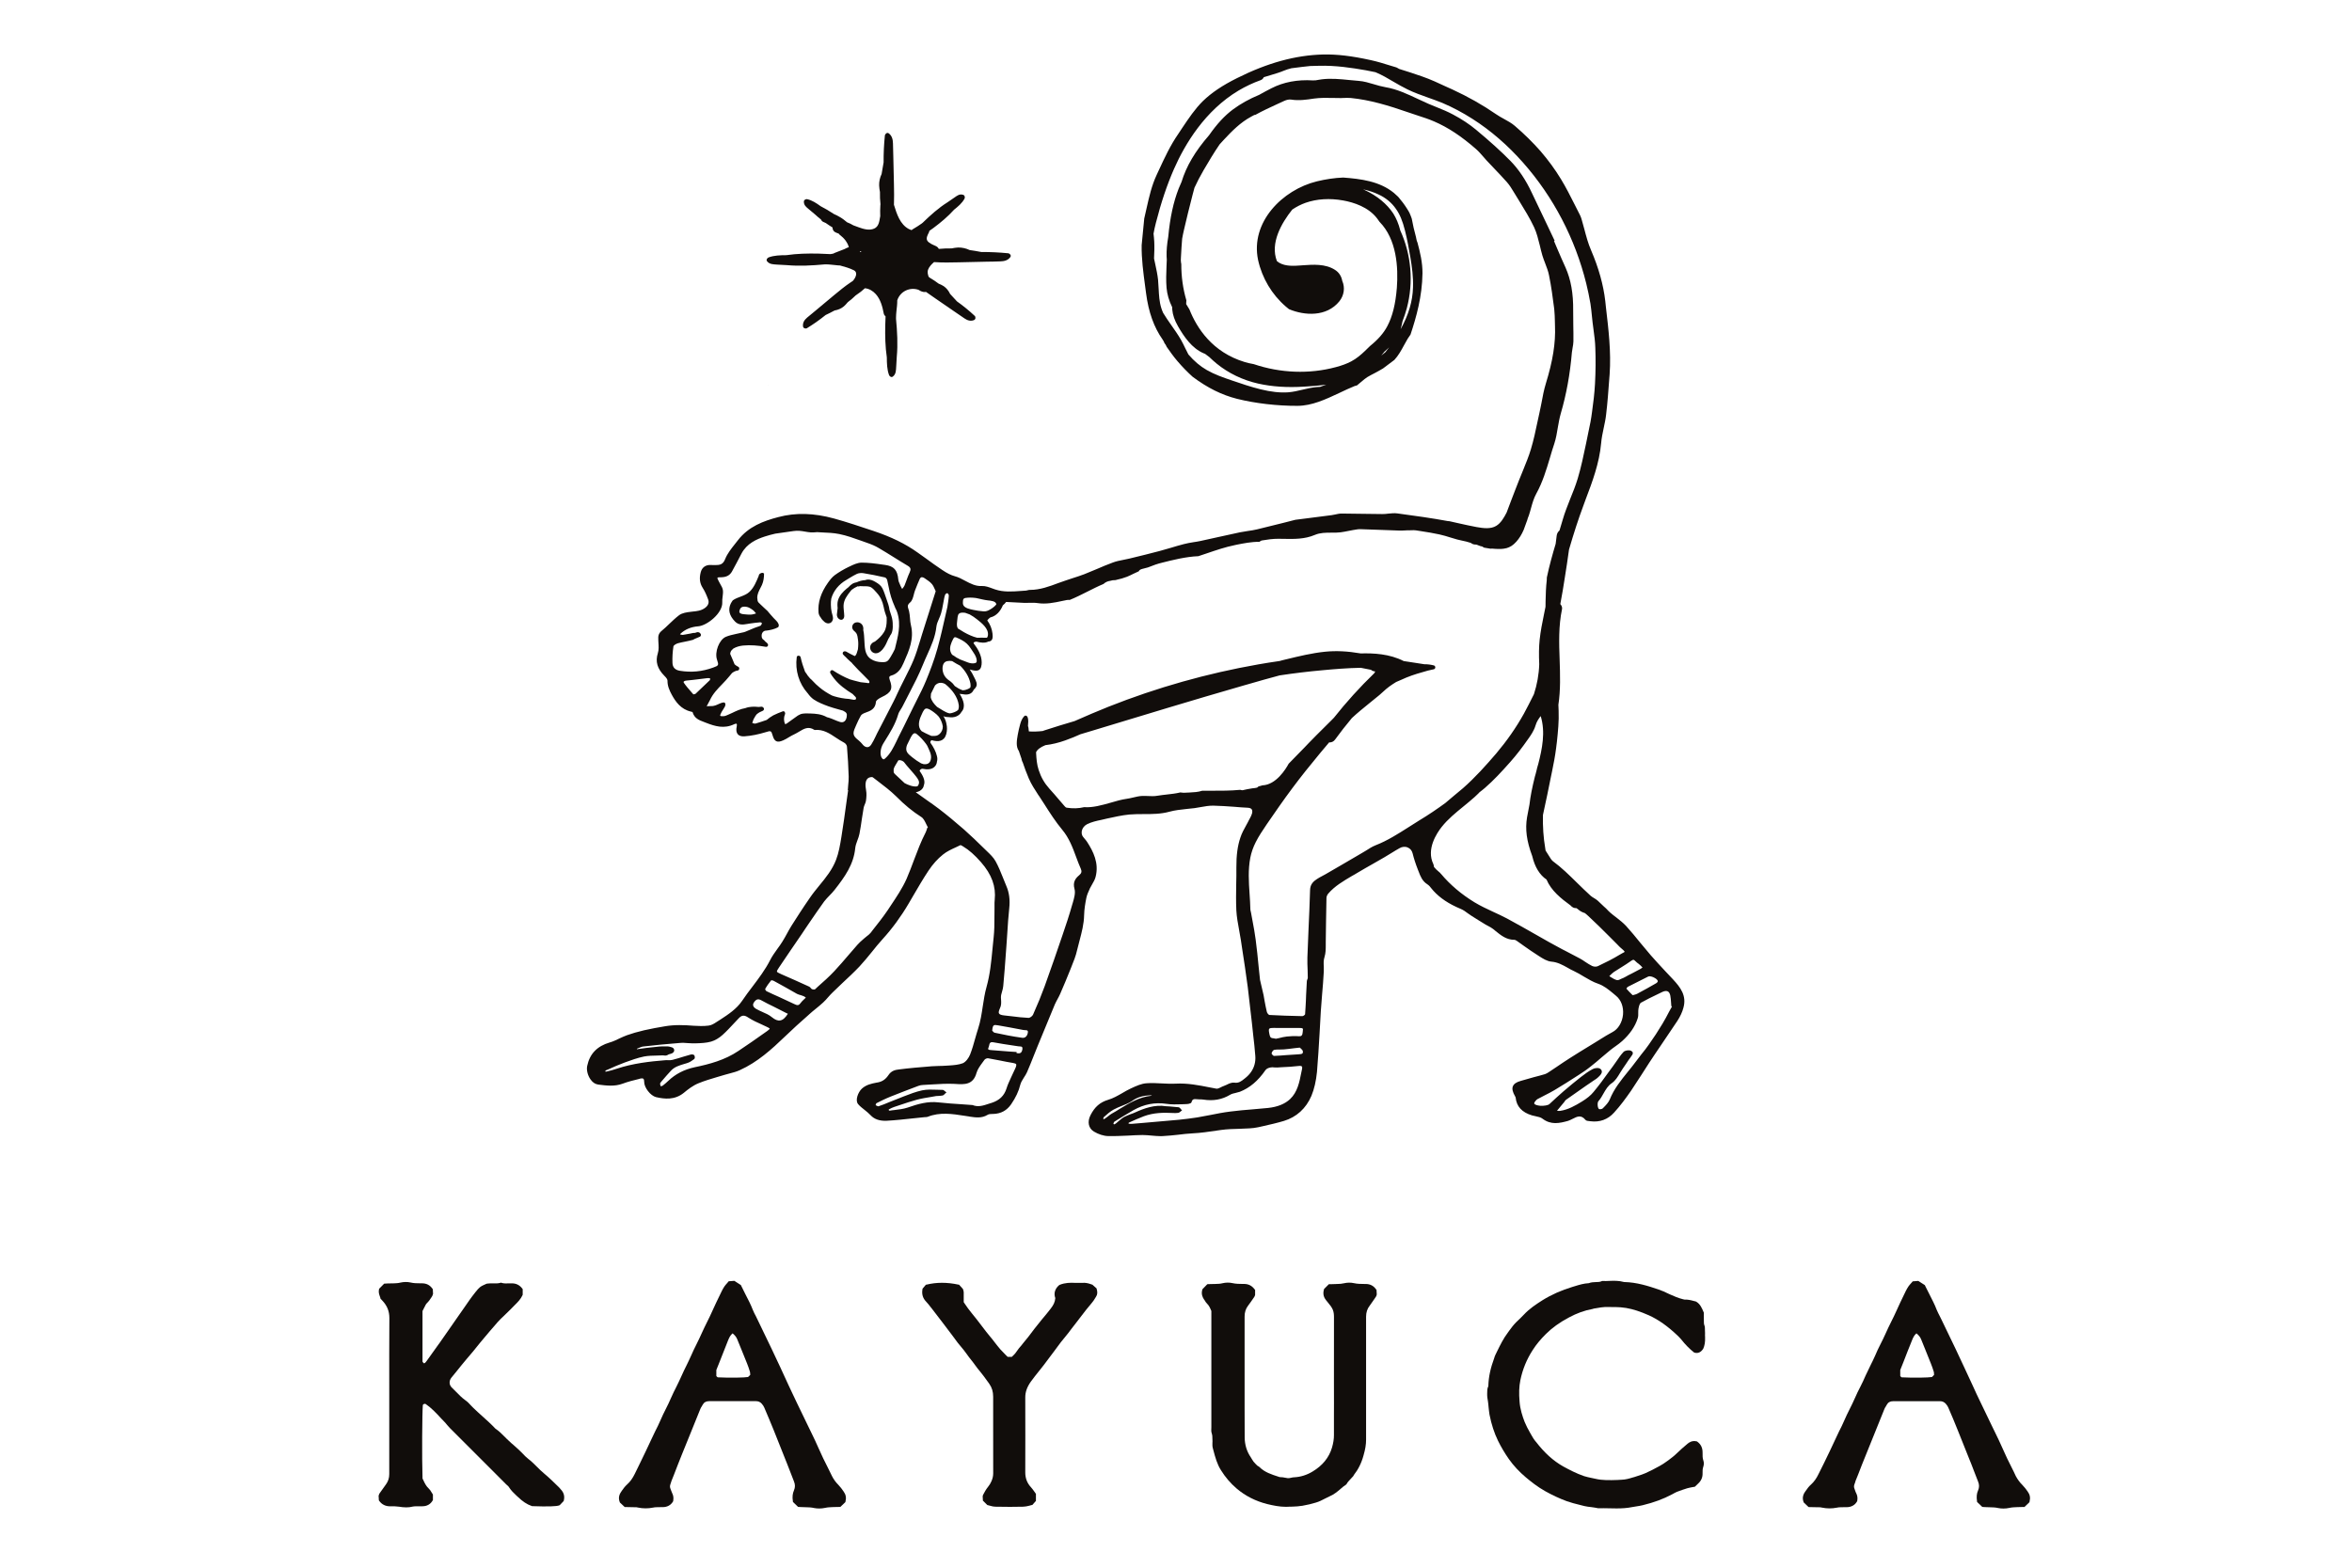 <?xml version="1.0" encoding="utf-8"?>
<!-- Generator: Adobe Illustrator 16.0.0, SVG Export Plug-In . SVG Version: 6.00 Build 0)  -->
<!DOCTYPE svg PUBLIC "-//W3C//DTD SVG 1.1//EN" "http://www.w3.org/Graphics/SVG/1.1/DTD/svg11.dtd">
<svg version="1.1" id="Layer_2" xmlns="http://www.w3.org/2000/svg" xmlns:xlink="http://www.w3.org/1999/xlink" x="0px" y="0px"
	 width="60px" height="40px" viewBox="0 0 60 40" enable-background="new 0 0 60 40" xml:space="preserve">
<g>
	<defs>
		<rect id="SVGID_1_" x="-6" y="-16.789" width="73.452" height="73.456"/>
	</defs>
	<clipPath id="SVGID_2_">
		<use xlink:href="#SVGID_1_"  overflow="visible"/>
	</clipPath>
	<path clip-path="url(#SVGID_2_)" fill="#110D0B" d="M14.252,37.942c-0.13-0.128-0.248-0.243-0.378-0.351
		c-0.061-0.051-0.116-0.104-0.173-0.162c-0.071-0.07-0.144-0.145-0.227-0.207c-0.05-0.038-0.095-0.085-0.142-0.135
		c-0.03-0.029-0.06-0.062-0.091-0.09c-0.048-0.045-0.096-0.088-0.145-0.131c-0.038-0.032-0.077-0.064-0.113-0.101
		c-0.037-0.032-0.073-0.07-0.108-0.105c-0.071-0.071-0.146-0.147-0.237-0.208c-0.104-0.111-0.219-0.214-0.329-0.313
		c-0.078-0.069-0.16-0.144-0.236-0.218c-0.019-0.018-0.038-0.037-0.056-0.057c-0.044-0.049-0.092-0.099-0.147-0.137
		c-0.085-0.061-0.157-0.134-0.233-0.212c-0.036-0.036-0.072-0.074-0.11-0.11c-0.072-0.066-0.077-0.174-0.01-0.256
		c0.044-0.054,0.089-0.111,0.134-0.164c0.04-0.051,0.079-0.099,0.119-0.148l0.028-0.034c0.037-0.046,0.074-0.092,0.113-0.136
		c0.058-0.065,0.104-0.12,0.148-0.174c0.124-0.158,0.26-0.32,0.427-0.517l0.064-0.074c0.094-0.112,0.194-0.229,0.305-0.328
		c0.06-0.056,0.118-0.113,0.174-0.17c0.035-0.037,0.07-0.073,0.105-0.107c0.073-0.071,0.149-0.149,0.195-0.249l0.005-0.014v-0.141
		l-0.013-0.018c-0.067-0.087-0.152-0.128-0.257-0.13c-0.028,0-0.055,0-0.083,0.001c-0.065,0.001-0.126,0.005-0.184-0.013
		l-0.018-0.007l-0.018,0.007c-0.055,0.015-0.115,0.014-0.177,0.013c-0.052-0.001-0.106-0.002-0.161,0.006l-0.016,0.005
		c-0.161,0.069-0.178,0.088-0.279,0.213l-0.009,0.012c-0.101,0.126-0.193,0.26-0.281,0.389c-0.046,0.067-0.091,0.134-0.138,0.197
		c-0.092,0.129-0.182,0.258-0.27,0.388c-0.075,0.109-0.15,0.217-0.227,0.325l-0.02,0.026c-0.097,0.138-0.194,0.273-0.292,0.409
		c-0.021,0.03-0.042,0.059-0.071,0.07c-0.012-0.003-0.023-0.012-0.042-0.043v-1.291c0.006-0.013,0.013-0.027,0.02-0.041
		c0.02-0.043,0.041-0.085,0.064-0.125c0.01-0.018,0.025-0.033,0.042-0.05c0.014-0.016,0.029-0.031,0.041-0.046
		c0.024-0.032,0.046-0.065,0.067-0.097l0.012-0.021c0.008-0.012,0.012-0.023,0.015-0.037l0.008-0.021l-0.006-0.121l-0.012-0.015
		c-0.065-0.091-0.151-0.133-0.263-0.134h-0.038c-0.091,0-0.175-0.001-0.261-0.022c-0.078-0.017-0.17-0.015-0.253,0.004
		c-0.059,0.015-0.116,0.017-0.177,0.019h-0.019c-0.046,0.001-0.091,0.002-0.138,0.003L9.8,32.753l-0.128,0.13L9.668,32.9
		c-0.016,0.073,0.006,0.132,0.021,0.173c0.006,0.018,0.012,0.033,0.015,0.045l0.002,0.017l0.05,0.053
		c0.121,0.129,0.177,0.268,0.177,0.442c-0.004,0.614-0.004,1.236-0.003,1.838c0,0.229,0,0.457,0,0.687v0.484
		c0,0.325,0,0.646,0,0.972c0,0.099-0.026,0.182-0.08,0.258l-0.057,0.08c-0.036,0.051-0.073,0.101-0.107,0.15
		c-0.01,0.015-0.015,0.027-0.018,0.038c-0.001,0.002-0.002,0.006-0.004,0.012l-0.006,0.013l0.007,0.12l0.011,0.016
		c0.067,0.091,0.159,0.136,0.278,0.136h0.006c0.076-0.001,0.152-0.001,0.223,0.01c0.052,0.009,0.114,0.017,0.179,0.017
		c0.055,0,0.114-0.006,0.173-0.021c0.019-0.005,0.043-0.005,0.068-0.006h0.006c0.047-0.001,0.094-0.001,0.14-0.001h0.025
		c0.117,0,0.208-0.051,0.262-0.146l0.008-0.013v-0.142l-0.011-0.016c-0.01-0.016-0.018-0.028-0.027-0.043
		c-0.02-0.034-0.041-0.068-0.072-0.096c-0.064-0.059-0.102-0.138-0.136-0.213c-0.007-0.015-0.013-0.027-0.019-0.039
		c-0.018-0.519-0.009-1.697,0.008-1.877c0.017-0.022,0.033-0.033,0.068-0.027c0.148,0.1,0.272,0.232,0.404,0.376
		c0.033,0.033,0.065,0.068,0.099,0.103c0.018,0.021,0.034,0.041,0.051,0.061c0.021,0.023,0.042,0.05,0.066,0.074
		c0.366,0.366,0.731,0.731,1.097,1.097l0.34,0.341c0.009,0.009,0.02,0.017,0.029,0.026c0.019,0.016,0.036,0.03,0.044,0.048
		c0.052,0.083,0.121,0.149,0.187,0.211l0.036,0.033c0.123,0.119,0.234,0.193,0.351,0.233l0.018,0.006
		c0.395,0.014,0.628,0.008,0.692-0.021l0.011-0.005l0.1-0.105l0.004-0.017c0.026-0.107-0.001-0.201-0.082-0.284
		C14.288,37.978,14.27,37.961,14.252,37.942"/>
	<path clip-path="url(#SVGID_2_)" fill="#110D0B" d="M21.388,37.888c-0.069-0.069-0.124-0.146-0.163-0.224
		c-0.036-0.076-0.075-0.154-0.113-0.23c-0.075-0.148-0.152-0.301-0.219-0.458c-0.065-0.151-0.139-0.304-0.21-0.45
		c-0.025-0.054-0.052-0.106-0.078-0.16c-0.09-0.188-0.181-0.376-0.272-0.563l-0.111-0.234l-0.113-0.24
		c-0.069-0.151-0.137-0.3-0.207-0.45c-0.071-0.154-0.145-0.309-0.218-0.463c-0.117-0.246-0.237-0.494-0.357-0.741
		c-0.014-0.033-0.03-0.061-0.045-0.093c-0.029-0.054-0.056-0.105-0.077-0.159c-0.055-0.142-0.123-0.272-0.19-0.401
		c-0.038-0.073-0.073-0.143-0.105-0.212L18.9,32.789l-0.167-0.108l-0.143,0.011l-0.018,0.021c-0.006,0.01-0.014,0.019-0.023,0.027
		c-0.022,0.025-0.047,0.051-0.07,0.085c-0.026,0.037-0.045,0.076-0.064,0.112l-0.047,0.097c-0.064,0.133-0.132,0.27-0.192,0.407
		c-0.042,0.098-0.091,0.194-0.137,0.288c-0.047,0.096-0.096,0.193-0.14,0.293c-0.041,0.093-0.086,0.186-0.13,0.274
		c-0.047,0.096-0.097,0.194-0.139,0.294c-0.037,0.086-0.079,0.17-0.119,0.253c-0.04,0.08-0.082,0.164-0.118,0.248
		c-0.042,0.097-0.09,0.193-0.136,0.288c-0.048,0.094-0.097,0.192-0.141,0.294c-0.04,0.093-0.085,0.187-0.13,0.275
		c-0.048,0.095-0.097,0.194-0.139,0.294c-0.04,0.095-0.087,0.188-0.133,0.278c-0.035,0.073-0.071,0.146-0.105,0.221
		c-0.088,0.192-0.183,0.388-0.275,0.577c-0.046,0.095-0.094,0.19-0.14,0.287c-0.056,0.114-0.118,0.202-0.194,0.269
		c-0.055,0.049-0.096,0.105-0.134,0.159l-0.017,0.026c-0.063,0.087-0.075,0.174-0.04,0.265l0.005,0.013l0.122,0.115l0.085,0.002
		c0.05,0,0.1,0.001,0.148,0.003h0.024c0.031,0,0.059,0.001,0.084,0.009c0.125,0.026,0.251,0.027,0.383,0.001
		c0.028-0.008,0.059-0.009,0.093-0.01c0.033-0.002,0.066-0.002,0.099-0.002c0.017,0,0.034,0,0.051,0
		c0.116,0,0.207-0.048,0.264-0.141l0.006-0.011l0.001-0.011c0.012-0.073,0.004-0.134-0.025-0.19
		c-0.01-0.019-0.019-0.043-0.027-0.067c-0.006-0.018-0.012-0.035-0.019-0.051c-0.016-0.039-0.015-0.075,0-0.115
		c0.007-0.016,0.012-0.032,0.016-0.049c0.003-0.013,0.007-0.025,0.012-0.037l0.062-0.155c0.068-0.175,0.135-0.351,0.205-0.523
		c0.06-0.145,0.119-0.291,0.177-0.436c0.097-0.238,0.195-0.476,0.29-0.717c0.008-0.022,0.021-0.043,0.036-0.066
		c0.008-0.014,0.017-0.026,0.024-0.042c0.035-0.064,0.087-0.093,0.167-0.093l0,0c0.397,0.001,0.793,0.001,1.191,0h0.001
		c0.062,0,0.111,0.022,0.149,0.066c0.031,0.035,0.051,0.068,0.063,0.096c0.084,0.196,0.166,0.391,0.242,0.579
		c0.102,0.253,0.203,0.507,0.303,0.761l0.034,0.085c0.025,0.065,0.05,0.131,0.076,0.195c0.034,0.088,0.068,0.177,0.103,0.265
		c0.033,0.081,0.033,0.153,0.001,0.227c-0.036,0.081-0.046,0.17-0.029,0.276l0.002,0.021l0.13,0.126l0.048,0.004
		c0.018,0.001,0.03,0.002,0.044,0.002c0.03,0.001,0.06,0.003,0.09,0.003c0.079,0.002,0.154,0.003,0.229,0.021
		c0.04,0.008,0.084,0.012,0.13,0.012c0.047,0,0.1-0.005,0.15-0.016c0.065-0.015,0.129-0.017,0.198-0.02
		c0.037-0.001,0.075-0.002,0.113-0.003l0.077-0.001l0.127-0.121l0.005-0.018c0.024-0.097,0.008-0.177-0.048-0.254
		C21.481,37.997,21.438,37.94,21.388,37.888 M19.083,35.135c-0.081,0.016-0.475,0.024-0.773,0.008
		c-0.008-0.006-0.016-0.011-0.023-0.018c-0.005-0.007-0.009-0.012-0.013-0.016v-0.153l0.081-0.203
		c0.071-0.184,0.144-0.365,0.216-0.547c0.029-0.072,0.06-0.138,0.117-0.185c0.058,0.047,0.096,0.093,0.119,0.151
		c0.037,0.093,0.075,0.186,0.113,0.277c0.046,0.116,0.093,0.229,0.139,0.344c0.023,0.061,0.051,0.133,0.071,0.204
		c0.006,0.018,0.006,0.04,0.008,0.066c0,0.007,0,0.012,0.001,0.018L19.083,35.135z"/>
	<path clip-path="url(#SVGID_2_)" fill="#110D0B" d="M27.972,32.872l-0.106-0.094l-0.013-0.003c-0.014-0.005-0.027-0.01-0.04-0.014
		c-0.031-0.009-0.063-0.021-0.1-0.025c-0.034-0.006-0.066-0.006-0.098-0.003c-0.01,0-0.021,0-0.033,0c-0.019,0-0.04,0-0.06,0
		c-0.03,0-0.059,0-0.089,0c-0.127-0.007-0.261-0.005-0.395,0.048l-0.017,0.008c-0.108,0.09-0.145,0.209-0.1,0.333
		c-0.008,0.106-0.052,0.184-0.118,0.269c-0.03,0.039-0.06,0.078-0.091,0.115c-0.016,0.02-0.033,0.039-0.049,0.06
		c-0.027,0.032-0.055,0.064-0.082,0.098c-0.063,0.077-0.13,0.159-0.192,0.24c-0.109,0.148-0.21,0.278-0.311,0.396l-0.012,0.017
		c-0.049,0.055-0.099,0.114-0.141,0.179c-0.028,0.044-0.067,0.081-0.106,0.118l-0.009,0.007h-0.104
		c-0.015-0.017-0.031-0.031-0.046-0.045c-0.048-0.048-0.097-0.098-0.141-0.147c-0.05-0.058-0.098-0.12-0.144-0.179
		c-0.022-0.029-0.046-0.058-0.069-0.089c-0.019-0.022-0.038-0.046-0.058-0.07c-0.031-0.038-0.062-0.075-0.092-0.114
		c-0.041-0.053-0.081-0.104-0.121-0.158c-0.082-0.107-0.167-0.22-0.257-0.327c-0.059-0.069-0.111-0.147-0.163-0.222l-0.03-0.045
		v-0.03c0-0.036,0-0.072,0-0.106c0-0.015,0-0.029,0-0.046c0.002-0.042,0.004-0.089-0.016-0.141l-0.004-0.013l-0.098-0.109
		l-0.02-0.003c-0.289-0.061-0.552-0.061-0.807,0l-0.02,0.003l-0.086,0.102l-0.002,0.017c-0.021,0.122,0.009,0.224,0.092,0.311
		c0.043,0.043,0.081,0.096,0.121,0.146l0.018,0.022c0.094,0.12,0.188,0.244,0.281,0.366c0.059,0.08,0.118,0.157,0.177,0.234
		l0.084,0.111c0.02,0.026,0.04,0.052,0.059,0.08c0.045,0.062,0.092,0.126,0.145,0.185c0.053,0.059,0.102,0.127,0.149,0.19
		c0.039,0.055,0.079,0.11,0.123,0.163c0.034,0.041,0.066,0.086,0.099,0.131c0.038,0.052,0.077,0.104,0.12,0.154
		c0.063,0.075,0.123,0.158,0.179,0.236c0.02,0.028,0.039,0.056,0.059,0.082c0.066,0.095,0.098,0.196,0.098,0.329v0.682
		c0,0.423,0,0.846,0.001,1.271c0,0.069-0.015,0.137-0.046,0.205c-0.023,0.053-0.051,0.097-0.083,0.137
		c-0.055,0.068-0.096,0.144-0.126,0.202c-0.017,0.03-0.015,0.063-0.011,0.093c0.001,0.011,0.002,0.022,0.002,0.035v0.024
		l0.114,0.114l0.019,0.004c0.021,0.005,0.041,0.01,0.06,0.016c0.042,0.012,0.082,0.022,0.127,0.022
		c0.133,0.002,0.256,0.004,0.372,0.004c0.119,0,0.229-0.002,0.337-0.004c0.054-0.001,0.105-0.013,0.154-0.025
		c0.02-0.006,0.039-0.01,0.058-0.016l0.021-0.003l0.092-0.104v-0.179l-0.013-0.019c-0.011-0.016-0.023-0.031-0.034-0.048
		c-0.024-0.034-0.05-0.07-0.081-0.104c-0.097-0.104-0.144-0.229-0.144-0.377c0.001-0.593,0.003-1.26,0-1.909
		c-0.001-0.14,0.044-0.269,0.142-0.407c0.066-0.091,0.138-0.182,0.208-0.269c0.04-0.052,0.082-0.103,0.122-0.154
		c0.058-0.074,0.115-0.15,0.171-0.228l0.089-0.118c0.028-0.037,0.055-0.075,0.082-0.111c0.063-0.085,0.127-0.174,0.197-0.253
		c0.059-0.069,0.114-0.143,0.167-0.214c0.032-0.042,0.065-0.087,0.101-0.13c0.047-0.061,0.094-0.123,0.142-0.185
		c0.087-0.114,0.177-0.232,0.272-0.341c0.035-0.038,0.061-0.081,0.087-0.123c0.01-0.015,0.018-0.029,0.027-0.044
		c0.035-0.054,0.039-0.112,0.015-0.194L27.972,32.872z"/>
	<path clip-path="url(#SVGID_2_)" fill="#110D0B" d="M35.101,32.895c-0.063-0.09-0.15-0.133-0.26-0.134h-0.038
		c-0.091-0.001-0.176-0.001-0.265-0.021c-0.077-0.018-0.168-0.017-0.253,0.003c-0.055,0.014-0.11,0.017-0.171,0.018l-0.024,0.001
		c-0.039,0.001-0.079,0.002-0.119,0.004l-0.072,0.001l-0.122,0.122l-0.004,0.016c-0.036,0.129,0.01,0.213,0.055,0.27
		c0.017,0.021,0.034,0.041,0.05,0.062c0.023,0.03,0.049,0.059,0.07,0.089s0.039,0.061,0.052,0.091
		c0.027,0.066,0.03,0.137,0.03,0.197c-0.001,0.552-0.001,1.105-0.001,1.657l0.001,0.534l-0.001,0.277c0,0.178,0,0.354,0,0.534
		c0.001,0.1-0.016,0.203-0.049,0.318c-0.075,0.255-0.242,0.461-0.497,0.613c-0.147,0.089-0.305,0.138-0.465,0.146
		c-0.03,0.001-0.056,0.005-0.084,0.013c-0.029,0.006-0.059,0.012-0.08,0.01c-0.022-0.004-0.044-0.008-0.065-0.011
		c-0.043-0.009-0.088-0.016-0.135-0.016c-0.011,0-0.026-0.005-0.038-0.01c-0.183-0.059-0.355-0.114-0.488-0.248
		c-0.015-0.013-0.028-0.021-0.039-0.027c-0.005-0.002-0.01-0.005-0.013-0.006c-0.031-0.032-0.067-0.065-0.097-0.102
		c-0.014-0.019-0.026-0.038-0.04-0.061c-0.011-0.016-0.021-0.032-0.03-0.05c-0.103-0.149-0.156-0.321-0.157-0.511
		c-0.003-0.246-0.003-0.496-0.002-0.737v-0.885c0-0.484,0-0.971,0-1.457c-0.001-0.11,0.029-0.204,0.089-0.281
		c0.044-0.057,0.084-0.116,0.124-0.174l0.033-0.048c0.01-0.015,0.014-0.03,0.019-0.042l0.003-0.013v-0.124l-0.013-0.016
		c-0.068-0.091-0.154-0.136-0.265-0.137h-0.037c-0.09-0.001-0.176-0.001-0.263-0.021c-0.078-0.018-0.17-0.017-0.254,0.003
		c-0.054,0.014-0.11,0.017-0.171,0.018l-0.024,0.001c-0.034,0.001-0.068,0.001-0.104,0.002l-0.088,0.003l-0.124,0.128L30.67,32.91
		c-0.031,0.114,0.009,0.192,0.046,0.248c0.005,0.009,0.01,0.017,0.017,0.023c0.016,0.029,0.034,0.059,0.062,0.085
		c0.048,0.047,0.074,0.105,0.107,0.184v2.964c0,0.012,0,0.021-0.001,0.034c-0.002,0.036-0.004,0.081,0.01,0.121
		c0.017,0.048,0.018,0.101,0.018,0.154c0,0.016,0,0.032,0.002,0.051c0,0.014,0,0.031-0.002,0.049
		c-0.001,0.041-0.002,0.085,0.011,0.129l0.016,0.061c0.045,0.168,0.091,0.342,0.19,0.498c0.112,0.18,0.246,0.337,0.401,0.469
		c0.223,0.19,0.486,0.322,0.778,0.396c0.152,0.037,0.316,0.071,0.485,0.071c0.021,0,0.042-0.001,0.063-0.003
		c0.031-0.001,0.061-0.002,0.092-0.002c0.084-0.003,0.169-0.007,0.259-0.022c0.134-0.023,0.24-0.05,0.343-0.081
		c0.084-0.024,0.159-0.063,0.234-0.102c0.043-0.022,0.083-0.042,0.126-0.062c0.107-0.047,0.193-0.117,0.274-0.188
		c0.045-0.039,0.086-0.075,0.136-0.106l0.01-0.009l0.009-0.014c0.023-0.044,0.063-0.082,0.099-0.122
		c0.022-0.023,0.046-0.048,0.068-0.074c0.008-0.011,0.012-0.021,0.014-0.027c0.11-0.139,0.193-0.301,0.247-0.501
		c0.046-0.158,0.065-0.28,0.065-0.398c0-0.259,0-0.517,0-0.778v-0.768c0-0.532,0-1.062,0-1.594c0-0.11,0.03-0.204,0.092-0.281
		c0.042-0.057,0.083-0.115,0.121-0.173l0.033-0.049c0.01-0.014,0.015-0.025,0.019-0.037c0-0.004,0.002-0.007,0.003-0.015l0.005-0.01
		l-0.007-0.12L35.101,32.895z"/>
	<path clip-path="url(#SVGID_2_)" fill="#110D0B" d="M39.103,34.442c0.088-0.138,0.197-0.269,0.334-0.405
		c0.157-0.156,0.343-0.292,0.59-0.423c0.197-0.106,0.395-0.179,0.599-0.215l0.032-0.01c0.127-0.022,0.247-0.046,0.369-0.04
		c0.039,0.001,0.077,0.001,0.115,0.001c0.022,0,0.045-0.001,0.067,0c0.09,0,0.177,0.009,0.273,0.023
		c0.177,0.03,0.361,0.09,0.582,0.188c0.24,0.109,0.474,0.273,0.726,0.512c0.032,0.03,0.071,0.07,0.106,0.112
		c0.085,0.11,0.213,0.242,0.313,0.318l0.009,0.007l0.016,0.005c0.081,0.021,0.152-0.01,0.206-0.088l0.008-0.009
		c0.039-0.087,0.053-0.179,0.049-0.292c-0.004-0.036-0.001-0.073-0.001-0.109c0-0.029,0-0.056-0.003-0.084v-0.018
		c0-0.027,0-0.063-0.012-0.094c-0.015-0.035-0.015-0.07-0.015-0.112v-0.028c-0.001-0.046-0.001-0.092-0.001-0.13l0.001-0.044
		l-0.001-0.015l-0.005-0.011c-0.045-0.104-0.084-0.204-0.187-0.267l-0.013-0.006l-0.009-0.003c-0.014-0.003-0.032-0.008-0.046-0.011
		c-0.067-0.019-0.147-0.038-0.23-0.034c-0.004,0-0.012-0.002-0.018-0.004c-0.01-0.002-0.016-0.004-0.022-0.005
		c-0.122-0.03-0.23-0.078-0.325-0.12l-0.059-0.027c-0.074-0.036-0.153-0.073-0.236-0.1c-0.272-0.094-0.565-0.185-0.876-0.192
		c-0.007,0-0.014-0.002-0.016-0.002c-0.124-0.035-0.248-0.032-0.37-0.027c-0.059,0.002-0.111,0.006-0.168,0.002l-0.015-0.001
		l-0.013,0.007c-0.042,0.02-0.091,0.021-0.146,0.022c-0.056,0.002-0.118,0.003-0.181,0.028c-0.126,0.006-0.241,0.041-0.354,0.076
		l-0.06,0.018c-0.28,0.084-0.537,0.198-0.767,0.341c-0.168,0.107-0.333,0.216-0.473,0.366c-0.058,0.062-0.123,0.124-0.2,0.197
		c-0.067,0.068-0.123,0.142-0.176,0.215l-0.037,0.052c-0.109,0.143-0.189,0.307-0.265,0.461c-0.017,0.036-0.034,0.072-0.053,0.109
		c-0.007,0.014-0.013,0.029-0.018,0.044c-0.001,0.007-0.003,0.014-0.005,0.019c-0.099,0.267-0.148,0.494-0.154,0.719
		c-0.002,0.005-0.002,0.013-0.002,0.016c-0.027,0.053-0.027,0.105-0.027,0.149c0,0.013,0,0.026-0.001,0.038
		c-0.002,0.068,0.008,0.133,0.02,0.196c0.002,0.021,0.005,0.043,0.008,0.063c0.004,0.032,0.007,0.063,0.009,0.094
		c0.007,0.058,0.012,0.117,0.022,0.178c0.05,0.253,0.122,0.472,0.216,0.666c0.081,0.166,0.176,0.324,0.28,0.473
		c0.122,0.172,0.268,0.326,0.428,0.461c0.127,0.107,0.299,0.245,0.494,0.354c0.19,0.106,0.371,0.19,0.552,0.257
		c0.11,0.039,0.22,0.067,0.33,0.094c0.04,0.01,0.081,0.021,0.122,0.031c0.059,0.014,0.12,0.021,0.178,0.027
		c0.056,0.009,0.11,0.014,0.159,0.026l0.012,0.003h0.007c0.093-0.003,0.187-0.001,0.278,0.001c0.06,0.002,0.121,0.003,0.184,0.003
		c0.135,0,0.271-0.007,0.405-0.035c0.034-0.006,0.071-0.012,0.109-0.018c0.051-0.007,0.103-0.017,0.155-0.029
		c0.285-0.069,0.53-0.16,0.744-0.275l0.016-0.008c0.037-0.022,0.075-0.041,0.112-0.058c0.102-0.039,0.186-0.067,0.263-0.091
		c0.04-0.012,0.082-0.018,0.122-0.027c0.02-0.003,0.037-0.006,0.053-0.009l0.02-0.003l0.042-0.04
		c0.016-0.016,0.029-0.028,0.043-0.042c0.076-0.069,0.115-0.157,0.112-0.261c-0.001-0.062-0.001-0.115,0.019-0.17
		c0.016-0.049,0.019-0.108,0-0.159c-0.021-0.06-0.02-0.126-0.019-0.193v-0.007c0.001-0.12-0.042-0.21-0.133-0.277l-0.01-0.008
		l-0.013-0.002c-0.109-0.024-0.183,0.024-0.229,0.063c-0.09,0.076-0.19,0.162-0.282,0.252c-0.063,0.063-0.134,0.113-0.205,0.168
		l-0.047,0.033c-0.108,0.082-0.228,0.141-0.354,0.208c-0.031,0.015-0.062,0.029-0.093,0.045c-0.118,0.063-0.25,0.103-0.376,0.143
		l-0.034,0.009c-0.089,0.028-0.191,0.057-0.288,0.059c-0.036,0.001-0.071,0.005-0.106,0.006c-0.188,0.006-0.384,0.014-0.567-0.031
		c-0.032-0.009-0.068-0.016-0.104-0.022c-0.063-0.014-0.124-0.026-0.182-0.045c-0.201-0.069-0.382-0.165-0.532-0.247
		c-0.256-0.145-0.479-0.347-0.698-0.632l-0.011-0.011c-0.033-0.044-0.063-0.083-0.085-0.127c-0.021-0.032-0.036-0.064-0.055-0.096
		c-0.052-0.091-0.097-0.177-0.135-0.27c-0.054-0.14-0.116-0.326-0.129-0.516c-0.019-0.212-0.013-0.386,0.02-0.549
		C38.84,34.946,38.945,34.684,39.103,34.442"/>
	<path clip-path="url(#SVGID_2_)" fill="#110D0B" d="M51.728,38.059c-0.043-0.062-0.086-0.118-0.138-0.171
		c-0.071-0.069-0.123-0.146-0.166-0.224c-0.033-0.076-0.073-0.154-0.111-0.23c-0.075-0.148-0.151-0.301-0.218-0.458
		c-0.066-0.151-0.139-0.304-0.211-0.45c-0.025-0.054-0.052-0.106-0.078-0.16c-0.091-0.188-0.18-0.376-0.271-0.563l-0.112-0.234
		l-0.11-0.24c-0.069-0.151-0.14-0.3-0.209-0.45c-0.071-0.154-0.143-0.309-0.217-0.463c-0.118-0.246-0.236-0.494-0.357-0.741
		c-0.014-0.033-0.03-0.061-0.046-0.093c-0.027-0.054-0.055-0.105-0.077-0.159c-0.053-0.142-0.124-0.272-0.188-0.401
		c-0.037-0.073-0.073-0.143-0.107-0.212l-0.008-0.019l-0.168-0.108l-0.142,0.011l-0.018,0.021c-0.008,0.01-0.016,0.019-0.024,0.027
		c-0.021,0.025-0.048,0.051-0.07,0.085c-0.025,0.037-0.045,0.076-0.064,0.112l-0.047,0.097c-0.065,0.133-0.13,0.27-0.191,0.407
		c-0.043,0.098-0.091,0.194-0.138,0.288c-0.047,0.096-0.096,0.193-0.139,0.293c-0.04,0.093-0.088,0.186-0.132,0.274
		c-0.048,0.096-0.097,0.194-0.137,0.294c-0.038,0.086-0.08,0.17-0.121,0.253c-0.04,0.08-0.08,0.164-0.119,0.248
		c-0.04,0.097-0.088,0.193-0.135,0.288c-0.049,0.094-0.098,0.192-0.141,0.294c-0.041,0.093-0.086,0.187-0.131,0.275
		c-0.049,0.095-0.096,0.194-0.139,0.294c-0.04,0.095-0.087,0.188-0.133,0.278c-0.036,0.073-0.071,0.146-0.104,0.221
		c-0.087,0.192-0.184,0.388-0.275,0.577c-0.049,0.095-0.094,0.19-0.143,0.287c-0.054,0.114-0.117,0.202-0.191,0.269
		c-0.057,0.049-0.097,0.105-0.134,0.159L46.05,38.06c-0.062,0.087-0.075,0.174-0.04,0.265l0.006,0.013l0.121,0.115l0.088,0.002
		c0.049,0,0.098,0.001,0.147,0.003h0.023c0.03,0,0.059,0.001,0.084,0.009c0.125,0.026,0.252,0.027,0.382,0.001
		c0.03-0.008,0.061-0.009,0.094-0.01c0.033-0.002,0.067-0.002,0.101-0.002c0.018,0,0.032,0,0.051,0c0.114,0,0.207-0.048,0.263-0.141
		l0.006-0.011l0.003-0.011c0.013-0.073,0.003-0.134-0.025-0.19c-0.011-0.019-0.02-0.043-0.028-0.067
		c-0.005-0.018-0.014-0.035-0.018-0.051c-0.016-0.039-0.015-0.075,0-0.115c0.007-0.016,0.013-0.032,0.018-0.049
		c0.004-0.013,0.007-0.025,0.01-0.037l0.063-0.155c0.068-0.175,0.135-0.351,0.207-0.523c0.058-0.145,0.116-0.291,0.176-0.436
		c0.097-0.238,0.193-0.476,0.289-0.717c0.008-0.022,0.021-0.043,0.036-0.066c0.006-0.014,0.018-0.026,0.024-0.042
		c0.035-0.064,0.086-0.093,0.165-0.093l0,0c0.399,0.001,0.794,0.001,1.19,0h0.002c0.063,0,0.11,0.022,0.15,0.066
		c0.03,0.035,0.052,0.068,0.063,0.096c0.087,0.196,0.166,0.391,0.242,0.579c0.103,0.253,0.203,0.507,0.304,0.761l0.035,0.085
		c0.025,0.065,0.051,0.131,0.075,0.195c0.035,0.088,0.067,0.177,0.103,0.265c0.034,0.081,0.034,0.153,0.002,0.227
		c-0.037,0.081-0.044,0.17-0.028,0.276l0.002,0.021l0.132,0.126l0.046,0.004c0.019,0.001,0.032,0.002,0.045,0.002
		c0.031,0.001,0.059,0.003,0.09,0.003c0.08,0.002,0.154,0.003,0.23,0.021c0.04,0.008,0.083,0.012,0.127,0.012
		c0.052,0,0.102-0.005,0.152-0.016c0.063-0.015,0.129-0.017,0.198-0.02c0.038-0.001,0.075-0.002,0.112-0.003l0.077-0.001
		l0.126-0.121l0.004-0.018C51.799,38.216,51.784,38.136,51.728,38.059 M49.285,35.135c-0.08,0.016-0.475,0.024-0.774,0.008
		c-0.008-0.006-0.015-0.011-0.022-0.018c-0.006-0.007-0.01-0.012-0.013-0.016v-0.153l0.081-0.203
		c0.069-0.184,0.143-0.365,0.216-0.547c0.027-0.072,0.059-0.138,0.115-0.185c0.059,0.047,0.096,0.093,0.12,0.151
		c0.037,0.093,0.074,0.186,0.112,0.277c0.047,0.116,0.091,0.229,0.138,0.344c0.023,0.061,0.052,0.133,0.072,0.204
		c0.006,0.018,0.007,0.04,0.007,0.066c0,0.007,0.002,0.012,0.002,0.018L49.285,35.135z"/>
	<polyline clip-path="url(#SVGID_2_)" fill="#110D0B" points="19.607,9.828 19.605,9.837 19.604,9.828 19.607,9.828 	"/>
	<path clip-path="url(#SVGID_2_)" fill="#110D0B" d="M42.677,24.987c-0.065-0.071-0.13-0.141-0.196-0.208
		c-0.123-0.133-0.251-0.269-0.371-0.407c-0.09-0.106-0.182-0.216-0.269-0.321c-0.115-0.143-0.234-0.287-0.361-0.427
		c-0.074-0.079-0.16-0.146-0.244-0.212c-0.055-0.039-0.106-0.083-0.158-0.126c-0.014-0.014-0.03-0.028-0.047-0.044l-0.005-0.005
		c-0.035-0.038-0.07-0.075-0.11-0.107c-0.05-0.05-0.102-0.099-0.156-0.148c-0.027-0.025-0.062-0.045-0.091-0.064
		c-0.034-0.021-0.064-0.037-0.091-0.062c-0.119-0.108-0.237-0.223-0.352-0.336c-0.191-0.188-0.389-0.384-0.612-0.547
		c-0.018-0.015-0.035-0.034-0.053-0.061c-0.024-0.037-0.048-0.075-0.071-0.112c-0.02-0.033-0.04-0.067-0.062-0.098l-0.001-0.006
		c-0.002-0.015-0.005-0.029-0.007-0.047c-0.047-0.277-0.067-0.565-0.059-0.855c0.079-0.36,0.146-0.683,0.206-0.986
		c0.01-0.041,0.019-0.083,0.026-0.125c0.04-0.193,0.079-0.395,0.104-0.594l0.005-0.042c0.002-0.01,0.003-0.023,0.004-0.033
		l0.011-0.086c0.027-0.256,0.055-0.527,0.044-0.794c-0.002-0.052-0.004-0.104-0.006-0.152c0.058-0.379,0.044-0.771,0.032-1.148
		c-0.016-0.424-0.029-0.864,0.06-1.289c0.01-0.044-0.006-0.092-0.043-0.132c0.044-0.237,0.085-0.468,0.117-0.688
		c0.036-0.222,0.069-0.442,0.105-0.703c0.125-0.429,0.24-0.781,0.361-1.106c0.02-0.057,0.041-0.113,0.062-0.17
		c0.174-0.456,0.35-0.929,0.396-1.433c0.011-0.132,0.038-0.264,0.066-0.393c0.023-0.11,0.049-0.226,0.061-0.339
		c0.037-0.305,0.059-0.617,0.081-0.917l0.009-0.114c0.041-0.574-0.029-1.151-0.094-1.708l-0.017-0.16
		c-0.048-0.417-0.17-0.849-0.36-1.292c-0.076-0.173-0.126-0.361-0.174-0.543c-0.021-0.084-0.046-0.171-0.071-0.255
		c-0.008-0.029-0.021-0.065-0.037-0.098c-0.047-0.089-0.091-0.178-0.136-0.269c-0.109-0.216-0.222-0.441-0.35-0.651
		c-0.149-0.246-0.325-0.487-0.524-0.718c-0.19-0.216-0.41-0.434-0.656-0.645c-0.083-0.072-0.183-0.125-0.278-0.178
		c-0.068-0.037-0.138-0.076-0.201-0.12c-0.34-0.235-0.706-0.442-1.114-0.631c-0.046-0.021-0.088-0.039-0.132-0.059
		c-0.209-0.098-0.425-0.199-0.646-0.275c-0.196-0.068-0.39-0.132-0.577-0.189c-0.016-0.01-0.035-0.019-0.052-0.029l-0.02-0.01
		c-0.054-0.017-0.107-0.033-0.162-0.049c-0.16-0.05-0.325-0.101-0.492-0.137c-0.487-0.108-0.861-0.151-1.214-0.144
		c-0.702,0.017-1.418,0.212-2.196,0.602c-0.376,0.187-0.653,0.374-0.873,0.587c-0.2,0.197-0.363,0.441-0.521,0.676
		c-0.037,0.056-0.072,0.11-0.108,0.163c-0.202,0.292-0.344,0.599-0.494,0.923l-0.054,0.116c-0.131,0.281-0.192,0.558-0.259,0.853
		c-0.02,0.086-0.038,0.173-0.06,0.265c-0.011,0.12-0.022,0.24-0.035,0.359c-0.01,0.107-0.021,0.214-0.031,0.321
		c-0.006,0.345,0.042,0.7,0.088,1.043c0.008,0.061,0.017,0.12,0.024,0.181c0.063,0.485,0.202,0.873,0.424,1.187
		c0.02,0.027,0.033,0.055,0.045,0.085l0.003,0.007c0.021,0.023,0.04,0.053,0.054,0.091c0.083,0.119,0.173,0.246,0.273,0.363
		c0.128,0.15,0.255,0.28,0.389,0.401c0.382,0.285,0.743,0.464,1.134,0.563c0.464,0.116,1.025,0.181,1.541,0.179
		c0.37-0.001,0.722-0.167,1.061-0.326c0.137-0.065,0.27-0.128,0.399-0.18c0.018-0.005,0.034-0.01,0.052-0.014l0.01-0.005
		c0.034-0.026,0.068-0.055,0.098-0.082c0.064-0.054,0.125-0.105,0.163-0.127c0.061-0.036,0.125-0.07,0.194-0.105
		c0.066-0.037,0.138-0.073,0.205-0.115c0.078-0.057,0.153-0.114,0.229-0.172l0.061-0.046c0.101-0.109,0.174-0.241,0.243-0.369
		c0.03-0.057,0.063-0.115,0.095-0.169c0.023-0.036,0.047-0.07,0.071-0.105l0.003-0.005c0.146-0.439,0.297-0.97,0.305-1.562
		c0.002-0.275-0.061-0.535-0.127-0.781c-0.014-0.03-0.025-0.065-0.031-0.104c0-0.008-0.004-0.017-0.005-0.026l-0.005-0.022
		c-0.04-0.147-0.078-0.303-0.106-0.463c-0.02-0.056-0.038-0.103-0.058-0.147c-0.01-0.016-0.018-0.033-0.028-0.05
		c-0.013-0.02-0.024-0.039-0.037-0.06c-0.068-0.109-0.146-0.208-0.215-0.289l-0.016-0.017c-0.028-0.023-0.054-0.047-0.079-0.072
		l-0.023-0.021c-0.365-0.297-0.839-0.357-1.293-0.391c-0.225,0.009-0.442,0.042-0.671,0.097c-0.879,0.215-1.702,1.043-1.5,2.006
		c0.101,0.46,0.351,0.882,0.709,1.19c0.026,0.022,0.055,0.044,0.078,0.064l0.006,0.003c0.385,0.161,0.952,0.205,1.282-0.204
		c0.119-0.15,0.148-0.347,0.072-0.521c-0.022-0.121-0.086-0.218-0.187-0.281c-0.245-0.157-0.556-0.134-0.827-0.115l-0.021,0.002
		c-0.192,0.014-0.41,0.031-0.577-0.069c-0.019-0.011-0.037-0.025-0.055-0.04c-0.177-0.461,0.116-0.968,0.391-1.314
		c0.108-0.074,0.224-0.132,0.341-0.174c0.286-0.1,0.619-0.121,0.96-0.059c0.27,0.049,0.64,0.167,0.862,0.455
		C35.15,5.6,35.171,5.628,35.192,5.66c0.439,0.444,0.481,1.161,0.442,1.685c-0.034,0.416-0.111,0.728-0.244,0.979
		c-0.092,0.174-0.233,0.337-0.436,0.501l-0.022,0.021c-0.036,0.038-0.076,0.074-0.114,0.111c-0.095,0.09-0.21,0.192-0.35,0.265
		c-0.111,0.058-0.233,0.104-0.393,0.146c-0.671,0.181-1.413,0.153-2.091-0.077c-0.089-0.016-0.166-0.033-0.233-0.054
		c-0.824-0.25-1.22-0.866-1.409-1.343c-0.033-0.053-0.061-0.096-0.083-0.136c0.002-0.026,0.003-0.054,0.004-0.079l0.002-0.017
		l-0.002-0.004c-0.085-0.29-0.129-0.599-0.128-0.921l-0.003-0.016c-0.001-0.007-0.003-0.014-0.004-0.022
		c-0.002-0.016-0.003-0.031-0.004-0.046L30.123,6.64l0.003-0.075c0.009-0.187,0.02-0.34,0.031-0.476
		c0.013-0.076,0.03-0.152,0.049-0.236c0.062-0.268,0.13-0.548,0.217-0.883c0.016-0.062,0.033-0.124,0.048-0.18
		c0.067-0.146,0.143-0.294,0.227-0.437l0.003-0.006c0.13-0.222,0.266-0.451,0.412-0.664c0.036-0.04,0.072-0.08,0.109-0.119
		c0.201-0.216,0.42-0.44,0.7-0.59c0.024-0.012,0.047-0.025,0.071-0.038l0.015-0.008l0.004,0.009l0.02-0.011
		c0.178-0.099,0.367-0.185,0.548-0.269c0.06-0.026,0.12-0.054,0.179-0.082c0.062-0.029,0.128-0.042,0.179-0.034
		c0.202,0.032,0.396,0.002,0.58-0.026c0.159-0.022,0.323-0.02,0.483-0.016c0.069,0.001,0.138,0.003,0.209,0.003
		c0.025-0.002,0.05-0.002,0.074-0.003c0.058-0.001,0.115-0.004,0.174,0.001c0.49,0.049,0.954,0.188,1.504,0.379
		c0.07,0.026,0.143,0.049,0.215,0.072c0.136,0.044,0.274,0.089,0.405,0.146c0.357,0.153,0.697,0.378,1.075,0.709
		c0.063,0.054,0.119,0.121,0.175,0.184c0.029,0.036,0.062,0.074,0.096,0.109c0.06,0.066,0.122,0.131,0.186,0.196
		c0.108,0.113,0.219,0.23,0.326,0.35c0.067,0.076,0.124,0.167,0.169,0.243c0.049,0.081,0.098,0.158,0.146,0.238
		c0.133,0.217,0.272,0.441,0.381,0.674c0.066,0.142,0.105,0.303,0.144,0.458c0.021,0.086,0.04,0.174,0.066,0.259
		c0.021,0.068,0.046,0.136,0.072,0.202c0.038,0.1,0.078,0.201,0.098,0.306c0.057,0.276,0.094,0.562,0.13,0.838l0.005,0.049
		c0.01,0.091,0.011,0.186,0.014,0.276c0,0.042,0.001,0.081,0.003,0.122c0.019,0.441-0.055,0.897-0.234,1.479
		c-0.048,0.158-0.08,0.324-0.109,0.485c-0.019,0.086-0.033,0.174-0.054,0.261c-0.018,0.079-0.033,0.159-0.052,0.24
		c-0.046,0.224-0.097,0.458-0.164,0.682c-0.054,0.183-0.13,0.364-0.2,0.539c-0.035,0.085-0.071,0.171-0.105,0.258
		c-0.03,0.082-0.063,0.164-0.096,0.246c-0.072,0.19-0.149,0.384-0.22,0.578c-0.069,0.133-0.147,0.268-0.263,0.338
		c-0.141,0.087-0.327,0.063-0.502,0.032c-0.157-0.029-0.317-0.065-0.47-0.099c-0.069-0.017-0.14-0.033-0.208-0.047
		c-0.018-0.005-0.035-0.006-0.052-0.006c-0.417-0.077-0.835-0.135-1.295-0.197c-0.075-0.01-0.154-0.001-0.23,0.006
		c-0.05,0.006-0.103,0.013-0.152,0.011c-0.164,0-0.327-0.004-0.491-0.006c-0.179-0.002-0.365-0.007-0.549-0.007h-0.001
		c-0.053,0-0.105,0.012-0.155,0.023c-0.033,0.006-0.064,0.014-0.096,0.018c-0.213,0.027-0.427,0.055-0.639,0.082l-0.283,0.036
		c-0.011,0.002-0.02,0.004-0.033,0.008c-0.093,0.022-0.185,0.046-0.277,0.071c-0.22,0.055-0.449,0.112-0.672,0.166
		c-0.077,0.018-0.156,0.031-0.233,0.041c-0.068,0.01-0.135,0.021-0.202,0.034c-0.182,0.039-0.364,0.08-0.544,0.119
		c-0.154,0.035-0.309,0.068-0.463,0.102c-0.059,0.013-0.12,0.022-0.18,0.031c-0.08,0.014-0.161,0.026-0.241,0.048
		c-0.114,0.029-0.228,0.063-0.337,0.096c-0.094,0.027-0.192,0.056-0.288,0.082c-0.238,0.063-0.482,0.123-0.718,0.18l-0.053,0.013
		c-0.049,0.012-0.099,0.023-0.148,0.031c-0.09,0.018-0.181,0.035-0.268,0.068c-0.139,0.051-0.278,0.109-0.411,0.167
		c-0.104,0.044-0.213,0.09-0.32,0.132c-0.095,0.037-0.195,0.068-0.291,0.099c-0.061,0.019-0.122,0.039-0.183,0.061
		c-0.063,0.021-0.124,0.044-0.186,0.065c-0.229,0.086-0.467,0.175-0.722,0.175c-0.004,0-0.009,0-0.014,0
		c-0.018,0-0.035,0.006-0.052,0.01c-0.012,0.004-0.024,0.006-0.037,0.008c-0.043,0.002-0.088,0.006-0.13,0.009
		c-0.219,0.016-0.443,0.034-0.66-0.039c-0.024-0.007-0.051-0.018-0.075-0.027c-0.085-0.031-0.171-0.064-0.259-0.06
		c-0.161,0.009-0.291-0.06-0.429-0.133c-0.083-0.046-0.17-0.092-0.265-0.117c-0.098-0.027-0.2-0.078-0.323-0.161
		c-0.14-0.092-0.278-0.194-0.413-0.292c-0.07-0.051-0.141-0.101-0.212-0.151c-0.312-0.223-0.67-0.398-1.129-0.552
		c-0.339-0.113-0.669-0.224-1.005-0.317c-0.514-0.141-0.979-0.153-1.422-0.035c-0.375,0.098-0.758,0.239-1.029,0.591
		c-0.023,0.032-0.049,0.063-0.074,0.094c-0.096,0.121-0.195,0.245-0.251,0.386c-0.054,0.139-0.134,0.152-0.247,0.153
		c-0.023,0.002-0.046,0-0.068-0.001c-0.028-0.002-0.054-0.003-0.083-0.002c-0.113,0.007-0.193,0.069-0.224,0.181
		c-0.042,0.156-0.027,0.285,0.049,0.403c0.05,0.079,0.093,0.17,0.137,0.29c0.033,0.085,0.007,0.159-0.078,0.222
		c-0.098,0.072-0.207,0.083-0.323,0.094l-0.032,0.004c-0.111,0.012-0.225,0.029-0.305,0.087c-0.089,0.068-0.172,0.147-0.252,0.223
		c-0.063,0.06-0.127,0.123-0.193,0.176c-0.08,0.065-0.093,0.132-0.087,0.225c0.001,0.021,0.002,0.042,0.003,0.064
		c0.006,0.096,0.014,0.197-0.014,0.281c-0.068,0.215-0.016,0.394,0.169,0.581c0.052,0.05,0.077,0.092,0.077,0.121
		c-0.002,0.136,0.05,0.249,0.109,0.359c0.098,0.179,0.231,0.371,0.491,0.431c0.031,0.006,0.038,0.013,0.038,0.009
		c0.047,0.163,0.163,0.207,0.297,0.257c0.015,0.006,0.031,0.012,0.046,0.018c0.232,0.09,0.461,0.161,0.721,0.037
		c0.028-0.013,0.051-0.017,0.06-0.01c0.01,0.008,0.011,0.033,0.004,0.068c-0.02,0.088-0.01,0.155,0.028,0.2
		c0.037,0.04,0.093,0.057,0.172,0.051c0.173-0.012,0.353-0.049,0.537-0.105c0.071-0.023,0.106-0.032,0.129-0.02
		c0.018,0.01,0.033,0.039,0.048,0.097c0.025,0.088,0.053,0.132,0.096,0.153c0.042,0.021,0.097,0.012,0.177-0.023
		c0.051-0.022,0.1-0.051,0.146-0.08c0.046-0.026,0.091-0.055,0.139-0.075c0.041-0.02,0.081-0.043,0.119-0.066
		c0.123-0.074,0.237-0.144,0.387-0.047l0.006,0.004h0.007c0.216-0.019,0.376,0.086,0.545,0.2c0.065,0.043,0.134,0.087,0.204,0.124
		c0.034,0.016,0.069,0.065,0.072,0.097c0.022,0.257,0.036,0.517,0.044,0.768c0.002,0.075-0.005,0.149-0.013,0.224
		c-0.003,0.034-0.006,0.07-0.008,0.104l-0.002,0.017l0.009,0.002c-0.016,0.111-0.031,0.22-0.046,0.33
		c-0.039,0.282-0.078,0.573-0.125,0.858c-0.035,0.215-0.068,0.409-0.137,0.589c-0.094,0.248-0.262,0.456-0.427,0.656
		c-0.08,0.099-0.164,0.2-0.237,0.308c-0.177,0.254-0.345,0.516-0.472,0.717c-0.042,0.066-0.082,0.14-0.118,0.206
		c-0.038,0.068-0.075,0.138-0.117,0.203c-0.038,0.063-0.083,0.123-0.125,0.181c-0.066,0.093-0.135,0.187-0.186,0.289
		c-0.124,0.243-0.29,0.463-0.451,0.676c-0.089,0.116-0.182,0.24-0.265,0.364c-0.141,0.207-0.353,0.346-0.557,0.479
		c-0.032,0.019-0.063,0.039-0.093,0.059c-0.062,0.042-0.133,0.085-0.202,0.092c-0.136,0.018-0.275,0.01-0.381,0.004
		c-0.245-0.019-0.486-0.03-0.742,0.015c-0.17,0.029-0.347,0.06-0.521,0.1c-0.174,0.041-0.313,0.081-0.438,0.126
		c-0.067,0.024-0.133,0.055-0.196,0.084c-0.08,0.038-0.162,0.079-0.248,0.102c-0.32,0.095-0.508,0.288-0.573,0.6
		c-0.021,0.103,0.013,0.241,0.086,0.343c0.051,0.073,0.115,0.117,0.18,0.127l0.019,0.004c0.204,0.026,0.413,0.054,0.622-0.024
		c0.134-0.05,0.276-0.086,0.414-0.119l0.04-0.012c0.033-0.006,0.057-0.005,0.071,0.006c0.016,0.014,0.023,0.039,0.022,0.077
		c-0.003,0.146,0.161,0.357,0.302,0.392c0.22,0.051,0.477,0.077,0.706-0.107c0.109-0.091,0.236-0.189,0.376-0.246
		c0.155-0.064,0.32-0.112,0.48-0.16c0.063-0.018,0.127-0.036,0.19-0.056c0.043-0.014,0.087-0.024,0.131-0.036
		c0.084-0.022,0.172-0.045,0.252-0.082c0.453-0.203,0.817-0.535,1.152-0.857c0.191-0.185,0.395-0.369,0.592-0.542l0.035-0.032
		c0.052-0.048,0.106-0.091,0.16-0.135c0.062-0.052,0.128-0.103,0.188-0.16c0.047-0.042,0.089-0.091,0.131-0.139
		c0.035-0.039,0.071-0.08,0.11-0.117c0.082-0.082,0.167-0.161,0.25-0.24c0.146-0.136,0.298-0.277,0.438-0.425
		c0.11-0.118,0.214-0.246,0.314-0.369c0.088-0.11,0.179-0.224,0.274-0.327c0.246-0.27,0.469-0.574,0.664-0.906
		c0.04-0.065,0.079-0.134,0.118-0.202c0.124-0.212,0.252-0.434,0.391-0.642c0.107-0.161,0.234-0.303,0.368-0.409
		c0.097-0.08,0.219-0.135,0.335-0.188c0.038-0.019,0.075-0.034,0.111-0.053c0.01-0.002,0.043,0.02,0.057,0.027l0.01,0.006
		c0.155,0.093,0.296,0.219,0.458,0.403c0.274,0.314,0.385,0.62,0.349,0.961c-0.006,0.045-0.005,0.094-0.005,0.14
		c0,0.022,0.001,0.046,0,0.07c-0.001,0.077-0.002,0.153-0.002,0.229c0,0.17-0.001,0.347-0.02,0.517c-0.011,0.1-0.021,0.2-0.03,0.298
		c-0.03,0.318-0.062,0.647-0.151,0.966c-0.047,0.163-0.071,0.333-0.097,0.498c-0.028,0.187-0.057,0.38-0.117,0.564
		c-0.029,0.086-0.053,0.176-0.078,0.261c-0.037,0.135-0.076,0.271-0.127,0.401c-0.034,0.088-0.109,0.192-0.189,0.225
		c-0.102,0.038-0.22,0.048-0.334,0.056c-0.032,0.001-0.064,0.004-0.096,0.006c-0.063,0.005-0.126,0.006-0.189,0.007
		c-0.06,0.001-0.123,0.004-0.184,0.008l-0.014,0.002c-0.268,0.021-0.543,0.044-0.813,0.079c-0.095,0.01-0.193,0.036-0.263,0.142
		c-0.072,0.107-0.153,0.164-0.265,0.187l-0.045,0.008c-0.129,0.025-0.262,0.053-0.372,0.155c-0.093,0.088-0.176,0.296-0.093,0.393
		c0.048,0.057,0.11,0.104,0.168,0.15c0.051,0.042,0.104,0.083,0.149,0.132c0.097,0.104,0.23,0.149,0.409,0.142
		c0.23-0.013,0.465-0.038,0.691-0.063c0.093-0.011,0.186-0.019,0.279-0.029c0.008-0.001,0.016-0.001,0.022-0.001
		c0.02-0.001,0.039-0.001,0.057-0.008c0.311-0.125,0.631-0.074,0.939-0.026c0.036,0.007,0.072,0.012,0.107,0.016l0.028,0.006
		c0.148,0.021,0.303,0.045,0.451-0.045c0.032-0.022,0.082-0.023,0.13-0.024h0.02c0.196-0.007,0.344-0.089,0.454-0.248
		c0.117-0.172,0.191-0.329,0.232-0.495c0.016-0.063,0.053-0.122,0.092-0.184c0.029-0.045,0.059-0.09,0.08-0.138
		c0.061-0.141,0.119-0.285,0.174-0.425c0.033-0.083,0.064-0.164,0.098-0.244c0.155-0.379,0.295-0.719,0.439-1.063
		c0.02-0.047,0.046-0.091,0.068-0.134c0.022-0.041,0.046-0.083,0.065-0.128c0.1-0.23,0.178-0.417,0.246-0.588
		c0.013-0.034,0.026-0.069,0.042-0.105c0.056-0.138,0.114-0.281,0.146-0.428c0.02-0.081,0.041-0.162,0.062-0.241
		c0.055-0.21,0.113-0.426,0.117-0.652c0.004-0.152,0.029-0.302,0.057-0.44c0.015-0.075,0.049-0.151,0.082-0.222l0.008-0.02
		c0.018-0.036,0.038-0.073,0.059-0.106c0.034-0.06,0.07-0.12,0.087-0.188c0.091-0.352-0.059-0.648-0.218-0.894
		c-0.019-0.03-0.043-0.057-0.066-0.084c-0.012-0.014-0.023-0.026-0.035-0.043c-0.033-0.039-0.044-0.097-0.032-0.156
		c0.016-0.07,0.064-0.13,0.132-0.166c0.112-0.057,0.242-0.086,0.369-0.112l0.141-0.033c0.187-0.041,0.38-0.084,0.57-0.103
		c0.125-0.011,0.253-0.011,0.377-0.011c0.21,0,0.429-0.001,0.643-0.06c0.14-0.039,0.291-0.054,0.436-0.07
		c0.067-0.006,0.137-0.013,0.207-0.022c0.052-0.007,0.103-0.016,0.155-0.026c0.106-0.019,0.217-0.039,0.325-0.037
		c0.178,0.003,0.358,0.017,0.534,0.029c0.111,0.01,0.228,0.019,0.342,0.024c0.05,0.003,0.082,0.015,0.1,0.038
		c0.018,0.021,0.021,0.057,0.012,0.103c-0.011,0.043-0.033,0.085-0.054,0.126l-0.017,0.03c-0.024,0.051-0.052,0.1-0.078,0.148
		c-0.056,0.1-0.113,0.203-0.149,0.314c-0.073,0.213-0.105,0.458-0.103,0.767c0.002,0.142-0.001,0.284-0.004,0.422
		c-0.004,0.219-0.007,0.447,0.003,0.67c0.009,0.169,0.041,0.339,0.071,0.503c0.016,0.084,0.032,0.171,0.045,0.258l0.028,0.188
		c0.051,0.332,0.104,0.675,0.148,1.015c0.037,0.3,0.072,0.602,0.104,0.898c0.011,0.093,0.021,0.186,0.03,0.28l0.004,0.039
		c0.021,0.176,0.041,0.356,0.054,0.536c0.006,0.073-0.001,0.147-0.019,0.215c-0.036,0.136-0.117,0.254-0.245,0.354l-0.017,0.013
		c-0.076,0.062-0.142,0.114-0.254,0.098c-0.065-0.009-0.134,0.022-0.199,0.055c-0.028,0.012-0.056,0.026-0.083,0.035
		c-0.021,0.007-0.043,0.017-0.063,0.029c-0.04,0.02-0.082,0.039-0.113,0.034c-0.058-0.012-0.114-0.022-0.174-0.033
		c-0.277-0.055-0.566-0.111-0.861-0.095c-0.12,0.006-0.241,0-0.359-0.006c-0.125-0.005-0.255-0.015-0.383-0.004
		c-0.133,0.007-0.265,0.068-0.391,0.126l-0.017,0.008c-0.076,0.034-0.15,0.079-0.221,0.12c-0.114,0.065-0.23,0.132-0.354,0.168
		c-0.209,0.063-0.344,0.181-0.451,0.392c-0.087,0.169-0.053,0.333,0.085,0.418c0.116,0.07,0.25,0.114,0.368,0.116
		c0.168,0.004,0.339-0.006,0.505-0.012c0.119-0.007,0.245-0.014,0.367-0.015c0.08,0,0.162,0.008,0.24,0.015
		c0.074,0.006,0.153,0.014,0.229,0.014c0.017,0,0.034,0,0.051-0.002c0.13-0.006,0.262-0.021,0.39-0.034
		c0.119-0.015,0.242-0.029,0.361-0.035c0.216-0.01,0.431-0.043,0.642-0.074l0.092-0.013c0.155-0.022,0.318-0.026,0.476-0.03
		c0.081-0.002,0.165-0.007,0.249-0.011c0.078-0.004,0.153-0.014,0.223-0.029c0.046-0.01,0.091-0.021,0.135-0.03
		c0.171-0.039,0.352-0.08,0.521-0.131c0.32-0.097,0.563-0.317,0.701-0.639c0.072-0.173,0.119-0.38,0.142-0.612
		c0.029-0.327,0.046-0.658,0.066-0.979c0.01-0.19,0.021-0.382,0.032-0.571c0.01-0.137,0.02-0.28,0.032-0.418
		c0.018-0.194,0.033-0.396,0.044-0.593c0.002-0.041,0-0.083,0-0.123c-0.005-0.085-0.009-0.165,0.019-0.25
		c0.03-0.097,0.031-0.2,0.031-0.302c0-0.026,0-0.051,0-0.074c0.002-0.175,0.004-0.348,0.007-0.521
		c0.003-0.202,0.005-0.407,0.011-0.608c0-0.035,0.019-0.077,0.043-0.107c0.167-0.196,0.392-0.325,0.607-0.453
		c0.045-0.023,0.092-0.052,0.135-0.078c0.139-0.082,0.281-0.165,0.421-0.243c0.09-0.053,0.185-0.105,0.275-0.158
		c0.062-0.036,0.122-0.074,0.183-0.111c0.064-0.039,0.13-0.081,0.198-0.118c0.066-0.04,0.146-0.048,0.212-0.018
		c0.062,0.025,0.107,0.08,0.124,0.15c0.03,0.122,0.072,0.257,0.136,0.42l0.016,0.04c0.046,0.122,0.094,0.247,0.221,0.327
		c0.044,0.028,0.079,0.069,0.113,0.115c0.017,0.017,0.03,0.035,0.045,0.053c0.17,0.186,0.392,0.335,0.7,0.463
		c0.063,0.027,0.123,0.069,0.18,0.113c0.033,0.022,0.066,0.048,0.098,0.067c0.122,0.08,0.247,0.152,0.351,0.218
		c0.022,0.013,0.046,0.024,0.072,0.039c0.041,0.021,0.08,0.043,0.114,0.069c0.025,0.017,0.047,0.037,0.068,0.055
		c0.137,0.11,0.277,0.226,0.479,0.226c0.002,0,0.003,0,0.004,0c0.022,0,0.049,0.02,0.073,0.035l0.009,0.007
		c0.059,0.04,0.114,0.081,0.172,0.122c0.109,0.076,0.221,0.156,0.338,0.229l0.034,0.022c0.098,0.063,0.207,0.133,0.319,0.142
		c0.155,0.013,0.284,0.084,0.409,0.154c0.054,0.032,0.11,0.063,0.163,0.086c0.089,0.041,0.172,0.092,0.254,0.141
		c0.116,0.067,0.235,0.14,0.362,0.182c0.151,0.052,0.261,0.145,0.379,0.241c0.026,0.021,0.052,0.045,0.077,0.065
		c0.133,0.107,0.199,0.286,0.181,0.484c-0.021,0.2-0.124,0.369-0.27,0.445c-0.106,0.056-0.209,0.119-0.309,0.182
		c-0.039,0.026-0.08,0.051-0.122,0.076l-0.16,0.098c-0.163,0.099-0.329,0.201-0.493,0.306c-0.113,0.069-0.224,0.149-0.336,0.223
		c-0.067,0.045-0.135,0.09-0.204,0.136c-0.03,0.019-0.063,0.041-0.096,0.051c-0.097,0.028-0.191,0.055-0.29,0.079
		c-0.108,0.03-0.217,0.06-0.323,0.092c-0.115,0.031-0.181,0.076-0.207,0.14c-0.026,0.063-0.006,0.145,0.057,0.256
		c0.007,0.012,0.014,0.024,0.014,0.032c0.023,0.226,0.159,0.375,0.415,0.453c0.029,0.008,0.063,0.015,0.094,0.022
		c0.066,0.015,0.132,0.027,0.176,0.063c0.215,0.163,0.43,0.118,0.654,0.055c0.038-0.014,0.079-0.032,0.116-0.052
		c0.114-0.059,0.214-0.108,0.324,0.025c0.022,0.027,0.064,0.031,0.103,0.034c0.01,0.001,0.019,0.002,0.024,0.003
		c0.237,0.031,0.447-0.044,0.605-0.221c0.16-0.174,0.3-0.367,0.428-0.55c0.091-0.135,0.179-0.274,0.267-0.408
		c0.065-0.104,0.132-0.209,0.201-0.313c0.099-0.152,0.201-0.301,0.302-0.45c0.137-0.201,0.278-0.409,0.415-0.616
		c0.072-0.111,0.128-0.228,0.156-0.339C43.031,25.404,42.868,25.193,42.677,24.987 M35.543,5.448
		c-0.163-0.247-0.414-0.453-0.725-0.597c-0.015-0.007-0.031-0.014-0.046-0.02c0.14,0.03,0.273,0.073,0.394,0.131
		c0.182,0.083,0.336,0.209,0.445,0.368c0.099,0.139,0.17,0.309,0.23,0.551c0.061,0.239,0.104,0.485,0.14,0.697
		c0.037,0.223,0.075,0.487,0.065,0.759c-0.01,0.345-0.109,0.69-0.316,1.064c0.022-0.073,0.035-0.143,0.049-0.205
		c0.043-0.113,0.08-0.223,0.109-0.331c0.176-0.664,0.115-1.37-0.167-1.986C35.679,5.708,35.617,5.567,35.543,5.448 M35.32,8.97
		l0.014-0.011c0.034-0.031,0.067-0.064,0.103-0.096c-0.03,0.042-0.063,0.083-0.095,0.123c-0.035,0.03-0.07,0.058-0.106,0.087
		C35.262,9.04,35.292,9.005,35.32,8.97 M42.217,24.955c0.044,0.024,0.074,0.059,0.074,0.082c0,0.014-0.022,0.041-0.048,0.054
		c-0.146,0.085-0.303,0.172-0.483,0.268c-0.021,0.011-0.043,0.015-0.072,0.024c-0.013,0.003-0.025,0.006-0.038,0.009l-0.03-0.028
		c-0.045-0.044-0.09-0.091-0.131-0.139c0.007-0.014,0.025-0.039,0.037-0.046c0.121-0.062,0.244-0.123,0.361-0.182
		c0.056-0.026,0.108-0.054,0.161-0.081C42.082,24.901,42.154,24.916,42.217,24.955 M24.566,15.327
		c0.005-0.035,0.01-0.049,0.04-0.064c0.008-0.002,0.017-0.005,0.024-0.006c0.041-0.006,0.081-0.009,0.122-0.009
		c0.047,0,0.094,0.004,0.142,0.01c0.014,0.003,0.029,0.006,0.044,0.009c0.088,0.019,0.176,0.042,0.265,0.052
		c0.062,0.007,0.213,0.016,0.212,0.105c-0.025,0.032-0.055,0.057-0.088,0.082c-0.069,0.049-0.148,0.1-0.235,0.093
		c-0.09-0.007-0.181-0.019-0.269-0.039c-0.074-0.016-0.208-0.041-0.247-0.118C24.56,15.41,24.561,15.362,24.566,15.327
		 M24.419,15.832c0.007-0.048,0.006-0.136,0.044-0.173c0.032-0.03,0.088-0.03,0.129-0.026c0.01,0,0.021,0.002,0.031,0.003
		c0.038,0.015,0.075,0.029,0.113,0.041c0.067,0.037,0.131,0.079,0.191,0.128c0.117,0.093,0.294,0.231,0.276,0.401
		c-0.003,0.026-0.011,0.05-0.025,0.066c-0.02,0-0.041,0-0.058,0c-0.04,0-0.116-0.004-0.19,0.001c-0.06-0.015-0.118-0.035-0.174-0.06
		c-0.112-0.048-0.217-0.11-0.319-0.177c-0.009-0.017-0.017-0.034-0.021-0.051C24.406,15.935,24.413,15.881,24.419,15.832
		 M24.277,16.384c0.011-0.025,0.023-0.049,0.035-0.074c0.021-0.041,0.036-0.064,0.083-0.045c0.047,0.02,0.094,0.042,0.14,0.067
		c0.1,0.053,0.172,0.123,0.232,0.217c0.055,0.088,0.141,0.189,0.149,0.296c0.003,0.042-0.001,0.064-0.043,0.075
		c-0.026,0.008-0.061,0.008-0.089,0.005c-0.059-0.005-0.114-0.031-0.167-0.051c-0.044-0.017-0.088-0.034-0.132-0.051
		c-0.026-0.015-0.053-0.031-0.081-0.043c-0.038-0.027-0.076-0.053-0.117-0.076c-0.001-0.001-0.001-0.003-0.002-0.005
		C24.213,16.602,24.233,16.487,24.277,16.384 M24.289,16.868c0.068,0.043,0.137,0.084,0.207,0.119
		c0.128,0.127,0.225,0.28,0.259,0.448c0.006,0.033,0.008,0.074-0.002,0.109c-0.023,0.018-0.05,0.034-0.074,0.042
		c-0.04,0.018-0.081,0.027-0.122,0.027c-0.004-0.001-0.008-0.004-0.012-0.005c-0.067-0.024-0.129-0.06-0.187-0.102
		c-0.021-0.026-0.041-0.054-0.064-0.078c-0.032-0.034-0.071-0.058-0.108-0.085c-0.072-0.054-0.121-0.132-0.136-0.22
		c-0.017-0.095-0.002-0.228,0.107-0.253C24.201,16.86,24.246,16.86,24.289,16.868 M23.267,19.319
		c-0.044-0.037-0.103-0.08-0.13-0.132c-0.03-0.056-0.02-0.118,0-0.176c0.034-0.065,0.066-0.132,0.098-0.199
		c0.036-0.061,0.077-0.141,0.15-0.083c0.09,0.072,0.17,0.159,0.238,0.251c0.01,0.016,0.021,0.032,0.031,0.047
		c0.048,0.112,0.12,0.225,0.092,0.347c-0.018,0.08-0.063,0.125-0.146,0.125c-0.013,0-0.025,0-0.038-0.001
		c-0.022-0.005-0.043-0.014-0.065-0.021C23.416,19.43,23.339,19.378,23.267,19.319 M23.432,20.022
		c-0.006,0.015-0.018,0.029-0.028,0.04c-0.095,0.025-0.253-0.038-0.328-0.081c-0.083-0.075-0.164-0.15-0.242-0.226
		c-0.018-0.015-0.028-0.033-0.036-0.051c-0.002-0.027-0.003-0.052-0.001-0.079c0.009-0.036,0.027-0.072,0.049-0.106
		c0.025-0.039,0.048-0.078,0.072-0.12c0.051-0.011,0.1,0.009,0.14,0.042c0.023,0.03,0.049,0.062,0.07,0.088
		c0.078,0.096,0.166,0.185,0.241,0.283C23.416,19.875,23.47,19.941,23.432,20.022 M23.511,18.656
		c-0.107-0.106-0.072-0.265-0.014-0.392c0.023-0.048,0.061-0.159,0.114-0.182c0.059-0.025,0.175,0.064,0.22,0.097
		c0.042,0.03,0.083,0.067,0.118,0.108c0.052,0.075,0.089,0.157,0.102,0.248c0,0.019-0.002,0.037-0.005,0.056
		c-0.014,0.068-0.058,0.133-0.119,0.166c-0.055,0.029-0.109,0.018-0.164,0.021c-0.016-0.005-0.03-0.013-0.043-0.018
		C23.647,18.729,23.578,18.693,23.511,18.656 M23.905,18.037c-0.076-0.073-0.144-0.155-0.162-0.248
		c0.001-0.031,0.003-0.061,0.007-0.091c0.034-0.068,0.069-0.139,0.103-0.209c0.042-0.043,0.091-0.072,0.158-0.067
		c0.028,0.002,0.055,0.01,0.08,0.021c0.003,0.001,0.004,0.002,0.006,0.003c0.005,0.002,0.011,0.004,0.017,0.009
		c0.171,0.136,0.314,0.323,0.344,0.531c0.006,0.047,0.001,0.093-0.017,0.13c-0.048,0.042-0.119,0.067-0.174,0.08
		c-0.015,0.002-0.031,0.004-0.045,0.006c-0.055-0.012-0.105-0.037-0.153-0.065C24.012,18.105,23.958,18.07,23.905,18.037
		 M23.954,15.787c0.02-0.047,0.041-0.093,0.054-0.142c0.022-0.074,0.036-0.149,0.049-0.224c0.007-0.039,0.014-0.076,0.021-0.112
		c0.001-0.011,0.004-0.023,0.006-0.033c0.008-0.039,0.014-0.075,0.029-0.107c0.008-0.016,0.042-0.036,0.054-0.034
		c0.011,0.002,0.033,0.03,0.037,0.054c0.001,0.005,0,0.012,0,0.017c-0.005,0.093-0.023,0.187-0.036,0.28
		c-0.015,0.063-0.029,0.128-0.043,0.19c-0.065,0.288-0.132,0.585-0.211,0.873c-0.085,0.306-0.201,0.601-0.292,0.822
		c-0.068,0.165-0.15,0.326-0.229,0.482c-0.036,0.068-0.07,0.137-0.104,0.208c-0.034,0.069-0.067,0.14-0.102,0.208
		c-0.086,0.176-0.174,0.359-0.265,0.534c-0.019,0.038-0.038,0.077-0.056,0.117c-0.074,0.151-0.15,0.309-0.281,0.428
		c-0.021,0.02-0.037,0.027-0.048,0.027c-0.011-0.001-0.024-0.014-0.039-0.033c-0.058-0.077-0.042-0.246,0.034-0.37l0.05-0.081
		c0.127-0.203,0.258-0.414,0.329-0.656c0.013-0.05,0.042-0.095,0.072-0.142c0.018-0.029,0.036-0.057,0.051-0.089
		c0.051-0.101,0.102-0.199,0.153-0.299c0.126-0.242,0.256-0.493,0.359-0.75c0.033-0.083,0.071-0.166,0.107-0.247
		c0.102-0.226,0.208-0.459,0.235-0.72C23.896,15.921,23.923,15.856,23.954,15.787 M23.311,15.172
		c0.009-0.035,0.018-0.072,0.03-0.103l0.015-0.038c0.034-0.087,0.069-0.176,0.108-0.262c0.01-0.022,0.025-0.036,0.041-0.04
		c0.005-0.001,0.009-0.002,0.014-0.002c0.019,0,0.042,0.009,0.066,0.025l0.019,0.013c0.062,0.042,0.125,0.084,0.171,0.139
		c0.03,0.036,0.051,0.083,0.071,0.128c0.008,0.019,0.016,0.036,0.024,0.054l-0.058,0.182c-0.039,0.123-0.075,0.238-0.112,0.354
		c-0.025,0.079-0.051,0.159-0.076,0.239c-0.032,0.104-0.065,0.208-0.099,0.313c-0.021,0.065-0.04,0.129-0.06,0.196
		c-0.047,0.155-0.096,0.314-0.157,0.463c-0.066,0.161-0.148,0.319-0.225,0.473c-0.04,0.076-0.078,0.151-0.115,0.229
		c-0.026,0.052-0.05,0.106-0.075,0.158c-0.033,0.072-0.067,0.146-0.103,0.215c-0.09,0.177-0.181,0.352-0.272,0.528
		c-0.046,0.091-0.093,0.182-0.141,0.271c-0.016,0.032-0.032,0.063-0.046,0.096c-0.031,0.064-0.063,0.13-0.101,0.188
		c-0.027,0.046-0.062,0.07-0.1,0.073c-0.039,0.002-0.083-0.019-0.121-0.064L22,18.988c-0.029-0.033-0.058-0.066-0.094-0.095
		c-0.149-0.116-0.163-0.172-0.086-0.341c0.01-0.021,0.019-0.044,0.028-0.065c0.034-0.075,0.069-0.155,0.112-0.227
		c0.016-0.028,0.057-0.055,0.115-0.075c0.126-0.045,0.257-0.091,0.271-0.28c0.001-0.03,0.063-0.08,0.151-0.121
		c0.242-0.113,0.286-0.213,0.199-0.44c-0.012-0.033-0.014-0.061-0.006-0.078c0.007-0.012,0.018-0.02,0.035-0.025
		c0.183-0.047,0.266-0.19,0.318-0.31l0.02-0.045c0.128-0.29,0.259-0.588,0.175-0.933c-0.015-0.058-0.02-0.12-0.024-0.18
		c-0.005-0.062-0.011-0.125-0.025-0.184c-0.004-0.018-0.01-0.035-0.015-0.049c-0.019-0.062-0.033-0.103,0.041-0.166
		C23.27,15.33,23.291,15.249,23.311,15.172 M17.75,17.696l-0.01,0.009c-0.001,0.002-0.013,0.004-0.022,0.005
		c-0.007,0.003-0.018,0.006-0.029,0.008c-0.02-0.023-0.043-0.048-0.064-0.073c-0.062-0.072-0.127-0.145-0.18-0.224
		c-0.01-0.016-0.006-0.023-0.005-0.026c0.006-0.011,0.029-0.026,0.071-0.03c0.113-0.01,0.228-0.024,0.338-0.038
		c0.067-0.008,0.135-0.018,0.203-0.025c0.006,0,0.01,0,0.015,0c0.013,0,0.026,0.001,0.041,0.003c0.001,0,0.003,0,0.006,0.001
		c0,0.002,0,0.006,0,0.009c0,0.013,0,0.034-0.005,0.039C17.991,17.469,17.868,17.584,17.75,17.696 M21.281,17.766
		c-0.02-0.007-0.04-0.014-0.06-0.021c-0.113-0.059-0.222-0.127-0.318-0.209c-0.061-0.049-0.117-0.104-0.17-0.161
		c-0.021-0.022-0.042-0.045-0.066-0.063c-0.021-0.025-0.041-0.048-0.062-0.074c-0.021-0.035-0.043-0.066-0.068-0.098
		c-0.047-0.123-0.085-0.246-0.114-0.374c-0.011-0.045-0.091-0.05-0.098,0c-0.046,0.339,0.058,0.674,0.276,0.919
		c0.001,0.002,0.003,0.003,0.005,0.005h0c0.044,0.063,0.096,0.117,0.151,0.156c0.114,0.077,0.25,0.129,0.377,0.176
		c0.085,0.03,0.172,0.054,0.257,0.078c0.038,0.01,0.077,0.021,0.114,0.032c0.008,0.006,0.017,0.009,0.024,0.015
		c0.034,0.017,0.06,0.034,0.072,0.071c0.001,0.004,0.001,0.008,0.002,0.011c0,0.026-0.001,0.053-0.006,0.076
		c-0.019,0.086-0.072,0.143-0.165,0.117c-0.099-0.029-0.193-0.081-0.292-0.111c-0.014-0.004-0.028-0.007-0.043-0.011
		c-0.143-0.082-0.291-0.09-0.421-0.095c-0.033-0.001-0.064-0.002-0.094-0.002c-0.036,0-0.07,0.001-0.104,0.006
		c-0.041,0.005-0.083,0.023-0.125,0.049c-0.049,0.035-0.098,0.07-0.146,0.104c-0.042,0.031-0.085,0.063-0.13,0.094
		c-0.023,0.017-0.041,0.022-0.051,0.018c-0.033-0.08-0.035-0.169-0.001-0.249c0.016-0.036-0.011-0.092-0.057-0.075
		c-0.082,0.032-0.164,0.062-0.241,0.102c-0.061,0.033-0.115,0.074-0.168,0.117c-0.091,0.033-0.183,0.062-0.282,0.092
		c-0.02,0.006-0.049-0.002-0.078-0.011c-0.001-0.001-0.004-0.001-0.007-0.002c0-0.001,0-0.001,0-0.005
		c0.003-0.004,0.004-0.01,0.005-0.014c0.003-0.016,0.008-0.029,0.014-0.044c0.007-0.022,0.018-0.043,0.028-0.063
		c0.005-0.005,0.012-0.013,0.015-0.022c0.001-0.003,0.004-0.009,0.006-0.014c0.012-0.021,0.029-0.041,0.043-0.06
		c0.004-0.002,0.006-0.005,0.009-0.008c0.043-0.035,0.092-0.062,0.14-0.079c0.026-0.01,0.043-0.034,0.036-0.063
		c-0.004-0.014-0.014-0.023-0.024-0.03c-0.01-0.01-0.023-0.016-0.037-0.015c-0.025,0.002-0.049,0.005-0.074,0.007
		c-0.115-0.011-0.231-0.013-0.34,0.03c-0.12,0.02-0.23,0.071-0.337,0.123c-0.032,0.014-0.062,0.029-0.096,0.043
		c-0.039,0.018-0.079,0.036-0.117,0.039c-0.051,0.004-0.08,0-0.091-0.012c0,0-0.001-0.001-0.001-0.002
		c0.002-0.012,0.005-0.023,0.009-0.034c0.008-0.019,0.019-0.043,0.031-0.064c0.028-0.046,0.06-0.091,0.085-0.14
		c0.004-0.007,0.005-0.015,0.005-0.022c0.016-0.031-0.002-0.08-0.043-0.076c-0.063,0.005-0.118,0.041-0.173,0.062
		c-0.014,0.005-0.03,0.011-0.044,0.016c-0.018,0.004-0.037,0.007-0.055,0.013c-0.042,0.002-0.085,0.003-0.126,0.004
		c-0.011,0-0.022,0-0.033,0.001c0.004-0.009,0.01-0.018,0.015-0.026c0.022-0.042,0.047-0.084,0.068-0.127
		c0.073-0.162,0.195-0.288,0.313-0.409c0.061-0.065,0.126-0.13,0.183-0.202c0.013-0.015,0.025-0.032,0.039-0.047
		c0.011-0.012,0.02-0.024,0.03-0.036c0.044-0.033,0.092-0.058,0.148-0.065c0.042-0.007,0.049-0.075,0.012-0.093
		c-0.036-0.016-0.068-0.04-0.096-0.065c0-0.003-0.001-0.004-0.002-0.006c-0.016-0.044-0.036-0.089-0.055-0.132
		c-0.019-0.042-0.038-0.084-0.054-0.126c0-0.002,0-0.004-0.001-0.006c0.004-0.03,0.014-0.06,0.034-0.085
		c0.014-0.016,0.03-0.03,0.045-0.045c0.074-0.045,0.163-0.069,0.248-0.078c0.191-0.019,0.39-0.001,0.579,0.032
		c0.053,0.01,0.08-0.047,0.046-0.083c-0.003-0.007-0.007-0.012-0.014-0.017c-0.029-0.02-0.055-0.045-0.076-0.072
		c-0.041-0.019-0.06-0.062-0.059-0.107c-0.003-0.065,0.036-0.135,0.12-0.135c0.002,0,0.003,0,0.005,0
		c0.094-0.011,0.204-0.036,0.295-0.085c0.017-0.021,0.024-0.048,0.01-0.083c-0.021-0.059-0.083-0.107-0.126-0.154
		c-0.055-0.057-0.104-0.12-0.155-0.179c-0.063-0.053-0.12-0.115-0.181-0.169c-0.008-0.007-0.016-0.017-0.023-0.023
		c-0.037-0.028-0.053-0.064-0.052-0.102c-0.007-0.032-0.008-0.066,0-0.103c0.018-0.096,0.075-0.178,0.115-0.267
		c0.041-0.093,0.053-0.192,0.053-0.293c-0.002,0-0.005-0.001-0.006-0.001c-0.017-0.015-0.041-0.019-0.07-0.008
		c-0.021,0.007-0.037,0.021-0.051,0.037c-0.002,0.011-0.004,0.023-0.01,0.037c-0.059,0.142-0.118,0.29-0.229,0.399
		c-0.123,0.119-0.296,0.127-0.431,0.222c-0.019,0.027-0.038,0.054-0.053,0.085c-0.072,0.154-0.037,0.304,0.108,0.454
		c0.095,0.1,0.21,0.082,0.32,0.063c0.017-0.003,0.032-0.005,0.048-0.008l0.027-0.004c0.08-0.011,0.165-0.023,0.247-0.029
		c0.007,0.001,0.017,0.003,0.022,0.004c0.002,0,0.003,0.001,0.004,0.002c0.003,0.001,0.008,0.003,0.01,0.005
		c0,0,0.001,0.001,0.003,0.001c0.001,0.001,0.003,0.003,0.002,0.001l0,0c0.001,0.001,0.002,0.007,0.002,0.009
		c0,0.003,0,0.007,0,0.011c-0.001,0.001-0.002,0.009-0.003,0.01c-0.001,0.005-0.001,0.003-0.005,0.011
		c-0.006,0.011-0.014,0.019-0.02,0.03c-0.029,0.014-0.06,0.024-0.093,0.035c-0.021,0.007-0.043,0.014-0.064,0.023
		c-0.035,0.013-0.069,0.029-0.105,0.044c-0.044,0.019-0.088,0.039-0.132,0.055c-0.024,0.01-0.052,0.016-0.08,0.021
		c-0.015,0.002-0.031,0.007-0.045,0.01c-0.037,0.009-0.075,0.018-0.113,0.025c-0.087,0.02-0.176,0.038-0.258,0.073
		c-0.17,0.073-0.292,0.39-0.224,0.586c0.049,0.141,0.04,0.148-0.097,0.198c-0.284,0.104-0.562,0.13-0.854,0.082
		c-0.12-0.021-0.182-0.087-0.186-0.199c-0.006-0.139,0.003-0.283,0.025-0.426c0.004-0.021,0.061-0.061,0.111-0.076
		c0.061-0.017,0.126-0.03,0.187-0.042c0.066-0.014,0.134-0.027,0.199-0.046c0.011-0.002,0.02-0.009,0.029-0.017
		c0.051-0.02,0.1-0.045,0.15-0.064c0.019-0.009,0.03-0.04,0.023-0.058c-0.022-0.058-0.08-0.069-0.133-0.044
		c-0.003,0.001-0.006,0.003-0.009,0.005c-0.035,0-0.068,0.003-0.101,0.012c-0.001,0-0.002,0.001-0.003,0.002
		c-0.051,0.007-0.102,0.017-0.15,0.027c-0.022,0.003-0.044,0.007-0.066,0.011c-0.025-0.001-0.049-0.005-0.07-0.015
		c0.003-0.004,0.006-0.009,0.01-0.013c0.119-0.113,0.271-0.177,0.455-0.191c0.228-0.018,0.631-0.341,0.613-0.617
		c-0.003-0.046,0.003-0.092,0.009-0.138c0.006-0.053,0.014-0.108,0.008-0.161c-0.006-0.058-0.037-0.109-0.067-0.161
		c-0.011-0.018-0.021-0.036-0.029-0.053c-0.022-0.041-0.052-0.099-0.044-0.11c0.006-0.011,0.068-0.012,0.105-0.012
		c0.126-0.004,0.211-0.05,0.265-0.145c0.085-0.154,0.167-0.311,0.243-0.458c0.136-0.259,0.387-0.368,0.59-0.435
		c0.09-0.029,0.182-0.054,0.274-0.075c0,0,0.002,0,0.002,0c0.107-0.015,0.214-0.03,0.322-0.046c0.096-0.012,0.195-0.034,0.293-0.025
		c0.096,0.007,0.189,0.033,0.285,0.039c0.056,0.002,0.11,0,0.165-0.006c0.039,0.001,0.079,0.005,0.117,0.007
		c0.149,0.006,0.303,0.012,0.449,0.042c0.186,0.038,0.371,0.104,0.55,0.168c0.048,0.018,0.097,0.034,0.146,0.052
		c0.127,0.043,0.225,0.086,0.308,0.136c0.133,0.077,0.266,0.161,0.395,0.241c0.113,0.07,0.229,0.144,0.346,0.212
		c0.076,0.045,0.087,0.087,0.049,0.168c-0.03,0.062-0.053,0.127-0.076,0.19c-0.017,0.048-0.035,0.097-0.054,0.143
		c-0.011,0.027-0.031,0.052-0.052,0.078c-0.003,0.005-0.006,0.009-0.009,0.013c-0.001-0.002-0.002-0.004-0.004-0.006
		c-0.014-0.026-0.028-0.049-0.039-0.074c-0.004-0.011-0.01-0.024-0.015-0.037c-0.018-0.041-0.038-0.082-0.041-0.123
		c-0.022-0.244-0.111-0.342-0.34-0.374l-0.067-0.009c-0.174-0.026-0.353-0.049-0.53-0.049c-0.106,0.001-0.215,0.054-0.311,0.101
		l-0.015,0.006c-0.129,0.063-0.249,0.133-0.356,0.211c-0.069,0.05-0.123,0.122-0.176,0.195c-0.182,0.257-0.261,0.505-0.24,0.761
		c0.005,0.045,0.024,0.089,0.054,0.124c0.025,0.046,0.061,0.084,0.098,0.115c0.04,0.033,0.093,0.049,0.143,0.029
		c0.048-0.021,0.073-0.071,0.074-0.122c0-0.053-0.023-0.106-0.034-0.159c-0.013-0.061-0.019-0.121-0.02-0.183
		c-0.002-0.054,0.001-0.107,0.01-0.16c0.054-0.193,0.189-0.365,0.389-0.479c0.029-0.017,0.056-0.034,0.085-0.052
		c0.059-0.035,0.12-0.073,0.182-0.101c0.044-0.019,0.107-0.026,0.163-0.017c0.174,0.028,0.354,0.063,0.552,0.109
		c0.019,0.004,0.048,0.039,0.055,0.065c0.015,0.06,0.027,0.122,0.039,0.182c0.017,0.083,0.034,0.168,0.061,0.251
		c0.024,0.082,0.057,0.162,0.09,0.238c0.005,0.015,0.012,0.029,0.018,0.045c0.019,0.034,0.036,0.07,0.048,0.108
		c0.107,0.328,0.015,0.625-0.06,0.938c-0.033,0.068-0.068,0.136-0.108,0.2c-0.025,0.04-0.051,0.087-0.091,0.112
		c-0.041,0.024-0.091,0.024-0.135,0.022c-0.098-0.002-0.196-0.026-0.278-0.08c-0.168-0.114-0.153-0.313-0.167-0.494
		c-0.005-0.061-0.005-0.16-0.027-0.244c0.007-0.053-0.001-0.108-0.039-0.15c-0.039-0.043-0.104-0.061-0.16-0.042
		c-0.059,0.019-0.093,0.082-0.081,0.14c0.01,0.041,0.036,0.066,0.065,0.09c0.036,0.033,0.057,0.067,0.065,0.114
		c0.001,0.002,0.002,0.003,0.002,0.004c0.011,0.065,0.022,0.133,0.021,0.197c-0.001,0.046-0.003,0.092-0.009,0.138
		c-0.007,0.021-0.013,0.044-0.02,0.065c-0.003,0.012-0.007,0.023-0.011,0.036c-0.001,0.004-0.004,0.009-0.007,0.015l0,0
		c-0.001,0.002-0.002,0.006-0.004,0.009c-0.001,0.004-0.005,0.01-0.008,0.015c-0.001,0.001-0.002,0.004-0.004,0.007
		c0,0-0.007,0.01-0.003,0.003c0.004-0.006-0.001,0.001-0.003,0.003c-0.001,0.001-0.002,0.004-0.003,0.005
		c-0.003,0.001-0.005,0.003-0.006,0.005c-0.004,0.003-0.01,0.006-0.013,0.009c0,0,0.001,0,0.001,0s0,0-0.001,0l0,0l0,0l0,0
		c-0.074-0.035-0.147-0.073-0.219-0.115c-0.009-0.005-0.019-0.005-0.027-0.005c-0.015-0.002-0.03,0-0.041,0.009
		c-0.018,0.014-0.027,0.044-0.013,0.066c0.002,0.002,0.006,0.006,0.008,0.008v0.001c0.002,0.002,0.006,0.005,0.009,0.009
		c0.015,0.018,0.031,0.034,0.05,0.049c0.034,0.036,0.069,0.071,0.107,0.104c0.018,0.016,0.036,0.033,0.054,0.048
		c0.011,0.017,0.023,0.031,0.035,0.042c0.081,0.09,0.167,0.176,0.251,0.259c0.052,0.053,0.104,0.106,0.156,0.159
		c0,0.001,0.001,0.002,0.001,0.004c0.004,0.02,0.011,0.045-0.009,0.051c-0.018,0.005-0.047-0.004-0.065-0.006
		c-0.048-0.005-0.098-0.011-0.146-0.016c-0.024-0.006-0.048-0.012-0.072-0.018c-0.038-0.01-0.076-0.019-0.113-0.029
		c-0.012-0.003-0.024-0.006-0.037-0.011c-0.016-0.005-0.033-0.01-0.049-0.014c-0.152-0.06-0.294-0.137-0.432-0.228
		c-0.043-0.029-0.093,0.026-0.069,0.069c0.024,0.042,0.05,0.08,0.079,0.116c0.005,0.008,0.011,0.014,0.016,0.021
		c0.002,0.003,0.003,0.006,0.006,0.007c0.126,0.159,0.292,0.278,0.465,0.386c0.026,0.027,0.055,0.056,0.082,0.083
		c0.007,0.008,0.01,0.043,0.002,0.054c-0.007,0.007-0.038,0.016-0.059,0.012c-0.038-0.007-0.077-0.014-0.116-0.021
		C21.535,17.827,21.404,17.803,21.281,17.766 M19.287,15.651c-0.034,0.012-0.066,0.023-0.098,0.027
		c-0.025,0.004-0.051,0.004-0.078,0.004c0,0-0.001,0-0.001,0l-0.022-0.001l0,0c-0.008,0-0.017,0-0.024-0.001
		c-0.034-0.002-0.068-0.004-0.102-0.009c-0.05-0.007-0.082-0.02-0.094-0.04c-0.009-0.015-0.01-0.032-0.003-0.054
		c0.018-0.059,0.045-0.098,0.125-0.098h0.002c0.098,0,0.165,0.05,0.235,0.103l0,0C19.248,15.603,19.268,15.626,19.287,15.651
		 M19.573,26.306c-0.267,0.191-0.533,0.374-0.736,0.509c-0.344,0.233-0.74,0.338-1.116,0.416c-0.266,0.057-0.491,0.173-0.671,0.346
		c-0.048,0.046-0.096,0.085-0.143,0.123c-0.011,0.008-0.027,0.011-0.045,0.015c-0.001,0.001-0.003,0.003-0.006,0.003
		c-0.001-0.004-0.003-0.007-0.004-0.01c-0.006-0.021-0.014-0.04-0.013-0.059c0.001-0.014,0.021-0.037,0.031-0.05l0.023-0.027
		c0.071-0.083,0.145-0.169,0.219-0.248c0.093-0.104,0.216-0.138,0.346-0.178c0.032-0.007,0.063-0.019,0.093-0.029
		c0.057-0.019,0.106-0.058,0.153-0.091l0.008-0.009c0.008-0.005,0.012-0.015,0.013-0.028c0.001-0.018-0.002-0.05-0.017-0.066
		c-0.012-0.014-0.037-0.019-0.058-0.019c-0.01,0-0.021,0.002-0.029,0.003c-0.061,0.018-0.121,0.037-0.182,0.053
		c-0.093,0.03-0.189,0.058-0.284,0.083c-0.034,0.009-0.071,0.009-0.11,0.008c-0.025,0-0.051-0.002-0.077,0.001
		c-0.398,0.032-0.823,0.081-1.226,0.214c-0.092,0.031-0.187,0.058-0.268,0.075c-0.01,0.003-0.023,0.001-0.037-0.001
		c0.005-0.012,0.013-0.026,0.019-0.029l0.054-0.022c0.137-0.062,0.279-0.125,0.424-0.178c0.162-0.059,0.329-0.12,0.497-0.154
		c0.106-0.02,0.22-0.022,0.328-0.024c0.049-0.001,0.096-0.002,0.145-0.005c0.006,0,0.012,0,0.019,0.002c0.004,0,0.009,0,0.013,0
		c0.031,0.007,0.061,0.005,0.092-0.01c0.012-0.004,0.021-0.011,0.031-0.017c0.003-0.003,0.006-0.003,0.01-0.004
		c0.027-0.005,0.057-0.015,0.082-0.027c0.032-0.019,0.057-0.053,0.046-0.091c-0.009-0.035-0.038-0.054-0.07-0.061
		c-0.031-0.011-0.063-0.018-0.093-0.021c-0.02-0.001-0.04-0.001-0.06,0c0,0,0,0,0,0c-0.105-0.003-0.211,0.007-0.314,0.021
		l-0.042,0.004c-0.091,0.009-0.183,0.021-0.271,0.034c-0.034,0.003-0.066,0.007-0.099,0.014l-0.002-0.012
		c0.013-0.007,0.027-0.013,0.042-0.018c0.042-0.018,0.08-0.035,0.12-0.04c0.296-0.033,0.613-0.067,0.932-0.09
		c0.071-0.007,0.144-0.002,0.214,0.004c0.061,0.004,0.124,0.007,0.186,0.005h0.013c0.13-0.004,0.263-0.009,0.387-0.044
		c0.099-0.029,0.204-0.09,0.295-0.173c0.103-0.093,0.198-0.196,0.292-0.297c0.039-0.041,0.079-0.085,0.119-0.126
		c0.078-0.083,0.143-0.086,0.246-0.015c0.107,0.069,0.227,0.125,0.344,0.176c0.04,0.021,0.082,0.036,0.121,0.057
		c0.02,0.008,0.078,0.037,0.079,0.05C19.634,26.252,19.625,26.269,19.573,26.306 M19.902,26.037c-0.061,0.011-0.13-0.017-0.21-0.082
		c-0.072-0.061-0.159-0.098-0.244-0.135c-0.055-0.026-0.111-0.049-0.161-0.079c-0.029-0.019-0.066-0.045-0.074-0.085
		c-0.006-0.024,0.002-0.055,0.024-0.085c0.058-0.081,0.107-0.092,0.193-0.043c0.099,0.056,0.205,0.108,0.307,0.157
		c0.046,0.022,0.091,0.046,0.138,0.07c0.057,0.027,0.112,0.056,0.167,0.085l0.057,0.027C20.029,25.976,19.968,26.027,19.902,26.037
		 M20.517,25.493c-0.039,0.037-0.073,0.068-0.1,0.107c-0.044,0.059-0.079,0.056-0.152,0.02c-0.131-0.063-0.267-0.125-0.399-0.186
		c-0.104-0.046-0.208-0.092-0.311-0.143c-0.015-0.006-0.037-0.045-0.037-0.054c0.043-0.078,0.097-0.153,0.154-0.223
		c0.002,0,0.005-0.001,0.01-0.001c0.015,0,0.043,0.004,0.06,0.016c0.095,0.05,0.188,0.104,0.283,0.156
		c0.102,0.058,0.204,0.116,0.307,0.174c0.032,0.016,0.068,0.026,0.102,0.035c0.022,0.009,0.045,0.017,0.067,0.024
		c0.015,0.006,0.03,0.017,0.047,0.03c0.003,0.002,0.007,0.003,0.009,0.007C20.542,25.47,20.529,25.482,20.517,25.493 M23.656,21.121
		l-0.002,0.006c-0.004,0.013-0.009,0.027-0.013,0.04c-0.01,0.031-0.019,0.058-0.032,0.082c-0.116,0.224-0.206,0.464-0.292,0.692
		c-0.06,0.159-0.121,0.325-0.191,0.485c-0.107,0.239-0.259,0.465-0.406,0.685c-0.024,0.035-0.049,0.072-0.072,0.109
		c-0.121,0.179-0.259,0.353-0.393,0.522l-0.045,0.059c-0.028,0.033-0.063,0.063-0.102,0.091c-0.021,0.016-0.042,0.033-0.063,0.052
		l-0.034,0.03c-0.047,0.041-0.095,0.083-0.136,0.13c-0.075,0.086-0.148,0.169-0.221,0.255c-0.12,0.141-0.244,0.285-0.372,0.422
		c-0.132,0.141-0.279,0.271-0.422,0.397l-0.067,0.063c-0.009,0.009-0.051,0.009-0.08-0.003c-0.01-0.003-0.02-0.016-0.03-0.027
		c-0.012-0.015-0.025-0.031-0.043-0.038c-0.244-0.112-0.486-0.22-0.713-0.318c-0.057-0.027-0.102-0.047-0.107-0.063
		c-0.005-0.02,0.019-0.056,0.05-0.103c0.192-0.287,0.392-0.578,0.585-0.86l0.092-0.138c0.037-0.053,0.073-0.105,0.108-0.159
		c0.12-0.176,0.243-0.355,0.369-0.53c0.042-0.055,0.091-0.105,0.139-0.155c0.042-0.044,0.087-0.089,0.126-0.14
		c0.266-0.338,0.488-0.653,0.528-1.066c0.007-0.066,0.03-0.132,0.056-0.2c0.021-0.054,0.041-0.11,0.052-0.167
		c0.025-0.126,0.044-0.257,0.062-0.384c0.015-0.09,0.028-0.187,0.045-0.28c0.004-0.026,0.016-0.053,0.027-0.081
		c0.013-0.032,0.027-0.063,0.032-0.097c0.012-0.088,0.02-0.181,0.003-0.268c-0.023-0.12-0.031-0.274,0.073-0.322
		c0.021-0.009,0.048-0.015,0.069-0.015c0.013,0,0.023,0.003,0.029,0.006c0.042,0.033,0.084,0.067,0.127,0.097
		c0.159,0.122,0.324,0.246,0.466,0.386c0.22,0.223,0.426,0.391,0.645,0.53c0.055,0.034,0.091,0.109,0.125,0.181
		c0.014,0.028,0.028,0.059,0.044,0.087L23.656,21.121z M25.917,27.22c-0.014,0.037-0.031,0.071-0.048,0.107
		c-0.01,0.021-0.021,0.041-0.03,0.064c-0.016,0.037-0.034,0.074-0.051,0.11c-0.04,0.088-0.083,0.178-0.111,0.27
		c-0.059,0.187-0.18,0.304-0.38,0.369c-0.024,0.005-0.048,0.016-0.073,0.023c-0.139,0.046-0.271,0.092-0.417,0.032L24.8,28.195
		c-0.087-0.008-0.174-0.014-0.263-0.019c-0.195-0.013-0.396-0.025-0.594-0.048c-0.275-0.033-0.521,0.039-0.792,0.133
		c-0.105,0.035-0.22,0.048-0.333,0.062c-0.042,0.003-0.083,0.009-0.125,0.017c-0.004,0-0.016-0.013-0.023-0.017
		c-0.001,0-0.002-0.001-0.003-0.002c0.004-0.008,0.011-0.017,0.016-0.019c0.048-0.026,0.091-0.046,0.131-0.059
		c0.047-0.016,0.093-0.031,0.141-0.047c0.142-0.048,0.289-0.097,0.436-0.137c0.124-0.032,0.256-0.054,0.382-0.074
		c0.036-0.005,0.072-0.014,0.107-0.019c0.023-0.003,0.048-0.004,0.073-0.004c0.03-0.003,0.061-0.004,0.091-0.01
		c0.024-0.005,0.042-0.023,0.061-0.043c0.005-0.006,0.012-0.015,0.02-0.019l0.02-0.019l-0.021-0.014
		c-0.008-0.005-0.014-0.011-0.02-0.015c-0.018-0.017-0.036-0.033-0.059-0.033c-0.045-0.001-0.092-0.002-0.137-0.004
		c-0.128-0.004-0.26-0.011-0.385,0.016c-0.159,0.034-0.313,0.094-0.463,0.152c-0.047,0.02-0.094,0.038-0.141,0.056
		c-0.077,0.028-0.154,0.061-0.228,0.09c-0.09,0.038-0.183,0.077-0.277,0.107c-0.011,0.008-0.037-0.007-0.057-0.017
		c-0.007-0.005-0.013-0.007-0.02-0.01c0.001-0.003,0.002-0.007,0.003-0.011c0.004-0.014,0.01-0.035,0.017-0.039
		c0.1-0.051,0.231-0.116,0.368-0.171c0.226-0.091,0.451-0.176,0.702-0.271c0.038-0.015,0.082-0.023,0.125-0.024
		c0.074-0.004,0.148-0.007,0.223-0.013c0.193-0.013,0.392-0.023,0.586-0.014l0.009,0.001c0.234,0.016,0.457,0.027,0.542-0.285
		c0.027-0.093,0.091-0.178,0.152-0.262c0.018-0.023,0.035-0.047,0.052-0.071c0.016-0.021,0.063-0.041,0.088-0.037
		c0.1,0.017,0.202,0.037,0.299,0.056c0.111,0.022,0.226,0.047,0.339,0.064c0.047,0.008,0.071,0.018,0.081,0.032
		C25.928,27.172,25.927,27.192,25.917,27.22 M26.082,26.769c-0.006,0.042-0.02,0.074-0.041,0.091
		c-0.019,0.014-0.047,0.02-0.083,0.013c-0.009-0.002-0.017-0.002-0.026-0.003l0.002-0.028l-0.188-0.012
		c-0.151-0.012-0.301-0.023-0.455-0.036c-0.026-0.001-0.072-0.005-0.081-0.022c-0.006-0.01,0-0.025,0.004-0.035
		c0.008-0.016,0.011-0.036,0.017-0.054c0.013-0.062,0.023-0.105,0.112-0.088c0.163,0.031,0.33,0.056,0.491,0.08
		c0.045,0.007,0.092,0.012,0.139,0.021c0.011,0.001,0.022,0.002,0.034,0.003c0.028,0.001,0.056,0.003,0.068,0.019
		C26.082,26.725,26.084,26.742,26.082,26.769 M26.221,26.346c-0.007,0.048-0.028,0.09-0.058,0.112
		c-0.025,0.02-0.056,0.026-0.09,0.021c-0.242-0.033-0.478-0.081-0.695-0.128c-0.022-0.003-0.043-0.026-0.059-0.045
		c-0.003-0.003-0.006-0.006-0.008-0.008c0.007-0.081,0.019-0.119,0.04-0.134c0.018-0.014,0.049-0.014,0.111-0.002
		c0.103,0.019,0.206,0.037,0.309,0.055c0.11,0.021,0.222,0.042,0.333,0.063c0.013,0.002,0.029,0.004,0.044,0.004
		c0.027,0.001,0.055,0.001,0.066,0.017C26.222,26.308,26.224,26.323,26.221,26.346 M31.703,20.162
		c-0.008,0.003-0.026,0.003-0.058-0.008l-0.004-0.001h-0.004c-0.245,0.024-0.497,0.023-0.743,0.023c-0.073,0-0.149,0-0.223,0
		l-0.006,0.001c-0.104,0.034-0.208,0.038-0.316,0.044c-0.051,0.001-0.107,0.003-0.154,0.007l-0.088-0.009l-0.004,0.002
		c-0.113,0.027-0.22,0.038-0.334,0.051c-0.077,0.009-0.156,0.017-0.239,0.031c-0.084,0.015-0.16,0.012-0.237,0.008
		c-0.051-0.002-0.103-0.004-0.16-0.002c-0.077,0.003-0.153,0.023-0.228,0.04c-0.054,0.013-0.11,0.026-0.164,0.033
		c-0.128,0.018-0.264,0.056-0.408,0.099c-0.225,0.064-0.457,0.129-0.67,0.114l-0.005-0.001l-0.002,0.001
		c-0.138,0.034-0.29,0.038-0.449,0.013c-0.012-0.003-0.029-0.014-0.046-0.035c-0.048-0.055-0.096-0.11-0.144-0.167
		c-0.081-0.095-0.164-0.193-0.249-0.285c-0.125-0.14-0.211-0.289-0.271-0.474c-0.047-0.143-0.057-0.281-0.065-0.427l-0.001-0.028
		c0.033-0.069,0.111-0.128,0.237-0.179c0.173-0.021,0.344-0.063,0.508-0.122c0.143-0.05,0.282-0.109,0.385-0.156l0.316-0.095
		c0.573-0.175,1.25-0.38,1.923-0.582c0.602-0.18,1.283-0.384,1.947-0.574l0.082-0.023c0.269-0.077,0.543-0.157,0.814-0.228
		c0.371-0.056,0.735-0.1,1.085-0.131c0.295-0.028,0.642-0.057,0.982-0.063h0.005c0.086,0.017,0.171,0.033,0.258,0.051
		c0.031,0.025,0.071,0.042,0.106,0.04c0,0.002-0.002,0.006-0.002,0.009c-0.002,0.004-0.003,0.011-0.004,0.014
		c-0.008,0.011-0.013,0.021-0.017,0.026c-0.365,0.352-0.711,0.735-1.028,1.135l-0.063,0.064c-0.127,0.127-0.254,0.252-0.382,0.38
		c-0.068,0.069-0.132,0.135-0.201,0.205c-0.034,0.036-0.069,0.074-0.104,0.109l-0.402,0.412l-0.003,0.004
		c-0.068,0.127-0.318,0.539-0.67,0.55l-0.017,0.006c-0.008,0.002-0.014,0.004-0.019,0.005c-0.018,0.007-0.036,0.01-0.057,0.014
		l-0.007,0.002l-0.005,0.008c-0.014,0.025-0.054,0.032-0.149,0.041C31.864,20.125,31.775,20.146,31.703,20.162 M28.258,28.49
		c-0.023,0.019-0.045,0.034-0.067,0.049c-0.012,0.011-0.027,0.014-0.044,0.019c0-0.001,0-0.003,0-0.004
		c0-0.018,0.001-0.04,0.008-0.044l0.009-0.011c0.076-0.068,0.155-0.138,0.243-0.187c0.068-0.038,0.144-0.068,0.216-0.097
		c0.042-0.016,0.081-0.032,0.121-0.05c0.042-0.02,0.091-0.041,0.134-0.072c0.129-0.096,0.286-0.142,0.477-0.146l0,0
		c0.009,0,0.017,0.002,0.031,0.006c-0.01,0.003-0.017,0.004-0.021,0.006c-0.305,0.033-0.556,0.186-0.8,0.334
		c-0.068,0.044-0.137,0.085-0.208,0.124C28.322,28.439,28.289,28.464,28.258,28.49 M33.216,27.274
		c-0.007,0.029-0.014,0.061-0.019,0.09c-0.048,0.247-0.098,0.501-0.286,0.679c-0.133,0.125-0.32,0.201-0.564,0.227
		c-0.128,0.013-0.259,0.024-0.388,0.035c-0.187,0.015-0.381,0.031-0.57,0.056c-0.175,0.021-0.351,0.056-0.521,0.09
		c-0.106,0.02-0.216,0.041-0.324,0.06c-0.15,0.023-0.308,0.044-0.468,0.06c-0.318,0.028-0.645,0.057-0.958,0.084l-0.254,0.021
		c-0.017,0.001-0.035,0-0.053-0.002c-0.009-0.002-0.019-0.007-0.027-0.011c0.006-0.008,0.012-0.021,0.02-0.022
		c0.123-0.056,0.25-0.111,0.377-0.16c0.248-0.092,0.505-0.095,0.729-0.083c0.049,0.002,0.099,0.005,0.147-0.003
		c0.023-0.004,0.04-0.019,0.058-0.033c0.007-0.006,0.013-0.011,0.019-0.016l0.021-0.016l-0.018-0.016
		c-0.005-0.006-0.011-0.011-0.017-0.02c-0.014-0.019-0.031-0.038-0.054-0.042c-0.076-0.009-0.151-0.013-0.232-0.021
		c-0.03-0.002-0.06-0.003-0.089-0.005c-0.286-0.047-0.559,0.054-0.788,0.158c-0.037,0.019-0.077,0.031-0.114,0.044
		c-0.053,0.021-0.108,0.042-0.161,0.069c-0.05,0.027-0.095,0.066-0.14,0.104c-0.021,0.019-0.043,0.038-0.066,0.057
		c-0.017,0.014-0.037,0.026-0.057,0.032c-0.004-0.004-0.013-0.011-0.016-0.016c0.005-0.024,0.014-0.046,0.024-0.053
		c0.143-0.089,0.313-0.195,0.49-0.296c0.267-0.15,0.542-0.204,0.843-0.16c0.125,0.02,0.255,0.014,0.384,0.011
		c0.042-0.002,0.083-0.005,0.125-0.005c0.002,0,0.116-0.004,0.127-0.048c0.021-0.087,0.071-0.082,0.138-0.076
		c0.02,0.003,0.04,0.005,0.06,0.004c0.03-0.001,0.063,0,0.1,0.005c0.258,0.041,0.482,0,0.685-0.122
		c0.039-0.024,0.088-0.037,0.139-0.047c0.037-0.008,0.075-0.019,0.111-0.03c0.252-0.1,0.461-0.274,0.653-0.552
		c0.025-0.038,0.085-0.061,0.127-0.068c0.032-0.008,0.064-0.006,0.099-0.001c0.024,0.002,0.051,0.003,0.076,0.002l0.1-0.007
		c0.146-0.006,0.298-0.014,0.443-0.032c0.043-0.006,0.071-0.001,0.084,0.013C33.22,27.222,33.222,27.243,33.216,27.274
		 M33.23,26.874c-0.016,0.021-0.059,0.024-0.102,0.027c-0.103,0.005-0.207,0.012-0.31,0.02c-0.104,0.009-0.214,0.017-0.318,0.021
		c-0.004,0.002-0.019-0.006-0.036-0.023c-0.019-0.02-0.024-0.036-0.026-0.039c0.005-0.036,0.039-0.086,0.065-0.092
		c0.036-0.008,0.073-0.009,0.112-0.009c0.011,0,0.021,0,0.032,0c0.032,0,0.068,0,0.103-0.003c0.085-0.007,0.171-0.018,0.27-0.031
		c0.042-0.004,0.089-0.01,0.137-0.015c0.004,0.005,0.012,0.011,0.019,0.015c0.022,0.021,0.05,0.045,0.059,0.07v0.003
		C33.239,26.843,33.238,26.861,33.23,26.874 M33.237,26.283c-0.002,0.015-0.003,0.028-0.004,0.045
		c-0.003,0.038-0.008,0.075-0.03,0.096c-0.015,0.014-0.04,0.019-0.074,0.016c-0.091-0.008-0.191-0.005-0.3,0.007
		c-0.067,0.006-0.135,0.024-0.199,0.04c-0.028,0.005-0.054,0.012-0.081,0.017c-0.022-0.006-0.042-0.008-0.061-0.012
		c-0.048-0.004-0.081-0.007-0.098-0.076c-0.021-0.093-0.029-0.146-0.012-0.166c0.015-0.02,0.06-0.023,0.127-0.023
		c0.01,0,0.021,0.001,0.029,0.001c0.118,0.001,0.232,0.001,0.349,0.001c0.083,0,0.166,0,0.247,0h0.016c0.032,0,0.073,0,0.088,0.017
		C33.239,26.251,33.242,26.266,33.237,26.283 M36.195,20.94c-0.089,0.057-0.173,0.11-0.259,0.164
		c-0.267,0.169-0.54,0.345-0.841,0.462c-0.09,0.035-0.171,0.088-0.251,0.139c-0.038,0.022-0.073,0.045-0.111,0.066l-0.087,0.051
		c-0.275,0.163-0.555,0.323-0.831,0.484c-0.028,0.017-0.057,0.03-0.085,0.046c-0.043,0.023-0.09,0.047-0.134,0.077
		c-0.088,0.058-0.174,0.131-0.176,0.286c-0.01,0.337-0.024,0.681-0.04,1.015c-0.01,0.233-0.02,0.467-0.028,0.7
		c-0.002,0.108,0,0.217,0.006,0.325c0.002,0.063,0.004,0.128,0.004,0.194c0,0.01-0.004,0.023-0.01,0.036
		c-0.005,0.015-0.012,0.029-0.014,0.046c-0.006,0.113-0.014,0.23-0.018,0.341l-0.001,0.019c-0.002,0.046-0.003,0.093-0.005,0.139
		c-0.007,0.113-0.011,0.233-0.021,0.35c-0.002,0.012-0.045,0.047-0.068,0.047h-0.001c-0.321-0.007-0.592-0.015-0.843-0.03
		c-0.017-0.001-0.059-0.049-0.065-0.085c-0.021-0.088-0.038-0.176-0.054-0.262c-0.009-0.054-0.02-0.106-0.028-0.16
		c-0.017-0.076-0.034-0.152-0.053-0.227l-0.021-0.089c-0.001-0.009-0.003-0.02-0.006-0.028c-0.006-0.015-0.009-0.028-0.01-0.041
		c-0.013-0.112-0.024-0.226-0.036-0.34c-0.021-0.228-0.046-0.463-0.076-0.693c-0.021-0.158-0.049-0.317-0.079-0.472
		c-0.011-0.066-0.024-0.135-0.037-0.201c-0.003-0.012-0.005-0.024-0.008-0.039c-0.006-0.021-0.011-0.042-0.011-0.06
		c-0.002-0.13-0.012-0.263-0.02-0.392c-0.021-0.304-0.041-0.618,0.019-0.926c0.026-0.131,0.073-0.267,0.139-0.396
		c0.076-0.151,0.169-0.29,0.282-0.457c0.21-0.305,0.427-0.62,0.654-0.923c0.215-0.289,0.447-0.578,0.708-0.893
		c0.076-0.09,0.151-0.18,0.227-0.27c0.061,0.004,0.116-0.022,0.153-0.074c0.132-0.181,0.275-0.366,0.428-0.548
		c0.146-0.136,0.304-0.263,0.455-0.386c0.083-0.066,0.167-0.133,0.247-0.201c0.032-0.028,0.063-0.056,0.093-0.083
		c0.053-0.048,0.105-0.096,0.163-0.137c0.056-0.04,0.114-0.078,0.171-0.113c0.088-0.034,0.171-0.077,0.257-0.112
		c0.18-0.074,0.368-0.127,0.557-0.18c0.002,0,0.002-0.001,0.006-0.001c0.048-0.01,0.095-0.019,0.142-0.032
		c0.05-0.013,0.048-0.085,0-0.098c-0.08-0.021-0.161-0.031-0.242-0.03c-0.133-0.019-0.263-0.041-0.395-0.061
		c-0.042-0.007-0.086-0.013-0.132-0.02c-0.363-0.186-0.772-0.204-1.097-0.195c-0.338-0.058-0.629-0.072-0.913-0.043
		c-0.331,0.034-0.661,0.114-0.977,0.191l-0.018,0.004c-0.031,0.007-0.063,0.016-0.094,0.023c-0.021,0.007-0.045,0.013-0.064,0.018
		c-0.2,0.028-0.38,0.058-0.547,0.087c-1.301,0.228-2.586,0.59-3.821,1.08c-0.283,0.112-0.565,0.235-0.839,0.355l-0.025,0.011
		c-0.25,0.074-0.511,0.152-0.765,0.236c-0.019,0.006-0.038,0.013-0.051,0.018c-0.117,0.013-0.235,0.018-0.351,0.01
		c-0.003-0.015-0.005-0.03-0.006-0.045c-0.002-0.032-0.005-0.065-0.017-0.094c0.004-0.077,0.018-0.153-0.012-0.228
		c-0.012-0.034-0.055-0.051-0.083-0.022c-0.055,0.056-0.083,0.129-0.104,0.204c-0.025,0.089-0.045,0.178-0.062,0.27
		c-0.023,0.137-0.054,0.297,0.029,0.417c0.017,0.051,0.034,0.103,0.052,0.153l0.016,0.047l0.001,0.008
		c0.001,0.01,0.002,0.02,0.006,0.026c0.005,0.02,0.013,0.039,0.022,0.052c0.042,0.125,0.095,0.271,0.155,0.411
		c0.064,0.15,0.158,0.291,0.247,0.429l0.015,0.02c0.046,0.071,0.091,0.142,0.137,0.211c0.141,0.222,0.287,0.449,0.456,0.652
		c0.173,0.207,0.265,0.453,0.353,0.692c0.038,0.101,0.076,0.206,0.121,0.305c0.028,0.064,0.017,0.112-0.04,0.159
		c-0.094,0.078-0.173,0.175-0.122,0.354c0.028,0.103-0.01,0.234-0.044,0.351l-0.013,0.042c-0.076,0.271-0.167,0.543-0.247,0.776
		c-0.143,0.418-0.295,0.866-0.458,1.313c-0.08,0.219-0.176,0.456-0.296,0.724c-0.017,0.039-0.082,0.086-0.118,0.082
		c-0.141-0.006-0.283-0.022-0.421-0.04c-0.063-0.006-0.124-0.015-0.187-0.021c-0.083-0.008-0.128-0.025-0.142-0.052
		c-0.015-0.024-0.006-0.064,0.021-0.125c0.04-0.08,0.036-0.153,0.031-0.227c-0.002-0.019-0.002-0.036-0.003-0.052
		c-0.002-0.053,0.014-0.104,0.03-0.159c0.012-0.045,0.026-0.089,0.029-0.137c0.027-0.283,0.048-0.571,0.068-0.85l0.014-0.188
		c0.007-0.104,0.014-0.206,0.021-0.309c0.013-0.21,0.027-0.425,0.05-0.637c0.023-0.218,0-0.399-0.077-0.575
		c-0.031-0.07-0.06-0.145-0.087-0.214c-0.054-0.137-0.111-0.276-0.184-0.409c-0.054-0.098-0.14-0.179-0.222-0.258
		c-0.021-0.019-0.043-0.04-0.063-0.061c-0.183-0.18-0.349-0.34-0.523-0.494c-0.227-0.198-0.435-0.37-0.636-0.524
		c-0.104-0.079-0.212-0.155-0.317-0.228c-0.092-0.063-0.185-0.129-0.275-0.196c0.069-0.013,0.135-0.042,0.178-0.105
		c0.015-0.024,0.024-0.049,0.028-0.074c0.049-0.122-0.037-0.263-0.107-0.365c0-0.004,0.001-0.008,0.001-0.013
		c0.02-0.03,0.044-0.043,0.072-0.043c0.12,0.026,0.254,0.026,0.329-0.076c0.022-0.031,0.035-0.065,0.038-0.103
		c0.013-0.042,0.015-0.089,0.001-0.142c-0.027-0.117-0.09-0.236-0.168-0.344c-0.004-0.038,0.011-0.054,0.036-0.063
		c0.166,0.048,0.316,0.032,0.369-0.155c0.025-0.094,0.024-0.181,0.004-0.265c0,0,0-0.001,0-0.002c0-0.002-0.001-0.006-0.002-0.008
		c0,0,0-0.001,0-0.001c-0.013-0.066-0.04-0.128-0.076-0.182c0.047,0.018,0.095,0.025,0.144,0.024
		c0.126,0.021,0.258-0.022,0.318-0.133c0.111-0.12,0.057-0.298-0.047-0.462c0.024,0.004,0.05,0.008,0.075,0.008
		c0.119,0.027,0.237,0.006,0.285-0.113c0.019-0.018,0.036-0.035,0.049-0.054c0.061-0.084,0.008-0.17-0.031-0.25
		c-0.034-0.074-0.074-0.145-0.119-0.212c0.071,0.022,0.154,0.042,0.213,0.022c0.08-0.025,0.091-0.133,0.091-0.204
		c0-0.177-0.097-0.346-0.208-0.489c-0.001-0.025,0.032-0.037,0.072-0.04c0.103,0.028,0.223,0.044,0.305-0.002
		c0.006,0,0.011,0,0.019-0.001c0.104-0.018,0.097-0.123,0.087-0.207c-0.014-0.12-0.061-0.234-0.133-0.331
		c0.021-0.031,0.048-0.055,0.078-0.076c0.152-0.034,0.261-0.163,0.32-0.309c0.03-0.025,0.063-0.055,0.083-0.086
		c0.145,0.008,0.29,0.017,0.432,0.022l0.03,0.002c0.046,0.001,0.092,0,0.138-0.002c0.067-0.002,0.137-0.003,0.202,0.007
		c0.218,0.033,0.429-0.011,0.633-0.055c0.036-0.009,0.072-0.016,0.108-0.022c0.027-0.004,0.05-0.008,0.07-0.003h0.005l0.006-0.001
		c0.155-0.063,0.306-0.139,0.453-0.213c0.13-0.065,0.265-0.135,0.401-0.191l0.01-0.006c0.045-0.042,0.102-0.068,0.168-0.077
		c0.044-0.014,0.087-0.02,0.128-0.018h0.003l0.021-0.005c0.008-0.003,0.016-0.006,0.025-0.007c0.078-0.016,0.155-0.038,0.254-0.075
		c0.056-0.023,0.11-0.05,0.165-0.077c0.043-0.02,0.085-0.04,0.127-0.059l0.006-0.002l0.002-0.007
		c0.014-0.026,0.044-0.044,0.09-0.055c0.046-0.013,0.093-0.025,0.141-0.037c0.137-0.056,0.25-0.094,0.357-0.12
		c0.27-0.068,0.607-0.154,0.93-0.167l0.005-0.002c0.071-0.022,0.141-0.046,0.21-0.07c0.232-0.079,0.47-0.161,0.718-0.211
		l0.055-0.012c0.165-0.032,0.37-0.074,0.563-0.071h0.008l0.005-0.005c0.02-0.017,0.038-0.028,0.056-0.03
		c0.134-0.023,0.279-0.044,0.422-0.043c0.043,0,0.086,0.001,0.129,0.002c0.266,0.005,0.539,0.011,0.801-0.101
		c0.134-0.057,0.279-0.057,0.418-0.057c0.078,0.001,0.161,0.001,0.238-0.009c0.066-0.009,0.132-0.021,0.194-0.034
		c0.042-0.008,0.085-0.017,0.125-0.024l0.026-0.004c0.053-0.009,0.108-0.02,0.162-0.018c0.17,0.004,0.339,0.012,0.507,0.018
		c0.153,0.005,0.309,0.011,0.464,0.017c0.07,0.002,0.142,0,0.21-0.005c0.039-0.001,0.077-0.002,0.115-0.002l0.019-0.001
		c0.032,0,0.066-0.002,0.098,0.003c0.046,0.008,0.09,0.016,0.135,0.021c0.153,0.024,0.313,0.049,0.465,0.083
		c0.097,0.021,0.193,0.05,0.284,0.079c0.057,0.018,0.111,0.035,0.169,0.05c0.04,0.011,0.081,0.019,0.12,0.028
		c0.037,0.007,0.076,0.015,0.112,0.025c0.038,0.01,0.077,0.022,0.117,0.034c0.037,0.031,0.084,0.046,0.134,0.042l0.029,0.009
		c0.016,0.005,0.029,0.01,0.043,0.017c0.029,0.011,0.061,0.023,0.081,0.023l0.049,0.029l0.006,0.002
		c0.043,0.007,0.084,0.015,0.127,0.021l0.029,0.005c0.015-0.002,0.031-0.003,0.048-0.002c0.023,0.003,0.049,0.005,0.075,0.006
		l0.052,0.002c0.013,0,0.024,0.001,0.033,0.001c0.011,0,0.021,0,0.032-0.001h0.019c0.008,0,0.015,0,0.02,0
		c0.016-0.001,0.027-0.002,0.046-0.004l0.008-0.001c0.007,0,0.011,0,0.015-0.002c0.018-0.002,0.032-0.005,0.049-0.01l0.007-0.001
		c0.002-0.001,0.007-0.002,0.01-0.002c0.017-0.005,0.034-0.012,0.055-0.02c0.003-0.002,0.007-0.003,0.01-0.004
		c0.015-0.007,0.033-0.017,0.056-0.03l0.006-0.003c0.019-0.013,0.037-0.027,0.06-0.046c0.022-0.019,0.042-0.039,0.062-0.062
		c0.074-0.083,0.136-0.182,0.188-0.303c0.025-0.067,0.05-0.135,0.073-0.201l0.014-0.036c0.006-0.021,0.011-0.041,0.018-0.061
		c0.007-0.023,0.015-0.042,0.026-0.067c0.021-0.061,0.038-0.125,0.055-0.186c0.035-0.126,0.072-0.258,0.134-0.369
		c0.163-0.294,0.259-0.616,0.352-0.927c0.032-0.115,0.07-0.235,0.109-0.352c0.043-0.132,0.067-0.273,0.089-0.409
		c0.021-0.117,0.041-0.239,0.074-0.353c0.145-0.496,0.238-1.008,0.285-1.564c0.007-0.039,0.011-0.079,0.018-0.117
		c0.01-0.054,0.02-0.109,0.021-0.164c0.003-0.136-0.001-0.274-0.003-0.409c-0.003-0.124-0.004-0.252-0.003-0.376
		c0.005-0.443-0.059-0.792-0.194-1.098c-0.074-0.158-0.141-0.321-0.21-0.478c-0.027-0.067-0.055-0.133-0.085-0.201l0.017-0.006
		l-0.164-0.346c-0.14-0.29-0.278-0.581-0.416-0.872c-0.158-0.339-0.34-0.607-0.55-0.822c-0.241-0.245-0.52-0.497-0.878-0.795
		c-0.164-0.136-0.359-0.267-0.584-0.386c-0.134-0.072-0.276-0.131-0.414-0.186c-0.07-0.028-0.144-0.058-0.214-0.088
		c-0.089-0.039-0.18-0.08-0.266-0.122c-0.265-0.124-0.535-0.253-0.836-0.303c-0.098-0.017-0.197-0.046-0.29-0.074
		c-0.126-0.037-0.255-0.077-0.388-0.086c-0.079-0.005-0.163-0.014-0.24-0.022c-0.229-0.023-0.466-0.047-0.699-0.018
		c-0.025,0.002-0.051,0.007-0.078,0.012c-0.052,0.011-0.103,0.019-0.149,0.016c-0.396-0.025-0.754,0.043-1.061,0.201
		c-0.102,0.051-0.207,0.109-0.311,0.167c-0.254,0.105-0.471,0.227-0.667,0.371c-0.215,0.16-0.409,0.37-0.611,0.659
		c-0.359,0.413-0.581,0.792-0.703,1.192c-0.029,0.063-0.053,0.12-0.074,0.172c-0.134,0.346-0.219,0.736-0.265,1.229
		c-0.032,0.186-0.046,0.348-0.042,0.496c0.001,0.029,0.003,0.058,0.005,0.087l-0.007,0.165c-0.007,0.181-0.015,0.368,0.001,0.553
		c0.014,0.162,0.06,0.325,0.143,0.494c0,0.021,0.002,0.042,0.003,0.065c0.011,0.131,0.06,0.273,0.146,0.422
		c0.154,0.268,0.354,0.562,0.657,0.691c0.007,0.003,0.015,0.006,0.021,0.008l0.007,0.001c0.039,0.03,0.075,0.059,0.113,0.085
		c0.066,0.064,0.128,0.118,0.188,0.168c0.299,0.244,0.663,0.42,1.056,0.509c0.356,0.08,0.743,0.106,1.183,0.078
		c0.17-0.01,0.363-0.023,0.558-0.051c-0.055,0.02-0.105,0.039-0.157,0.057c-0.027,0.002-0.055,0.003-0.081,0.005
		c-0.125,0.01-0.249,0.039-0.367,0.067c-0.116,0.028-0.24,0.057-0.363,0.067c-0.208,0.015-0.441-0.01-0.712-0.077
		c-0.245-0.061-0.49-0.143-0.73-0.226c-0.234-0.079-0.444-0.154-0.64-0.266c-0.171-0.098-0.324-0.229-0.468-0.397
		c-0.028-0.052-0.052-0.104-0.079-0.157c-0.034-0.071-0.071-0.147-0.11-0.216c-0.075-0.131-0.164-0.255-0.248-0.376
		c-0.071-0.102-0.144-0.206-0.207-0.311c-0.02-0.046-0.035-0.083-0.046-0.12c-0.052-0.162-0.06-0.332-0.069-0.499
		c-0.004-0.075-0.008-0.153-0.015-0.229c-0.014-0.13-0.042-0.259-0.069-0.385c-0.012-0.053-0.024-0.106-0.033-0.154
		c0.008-0.162,0.012-0.296,0.005-0.434c-0.003-0.072-0.012-0.141-0.018-0.2c0.014-0.082,0.032-0.167,0.059-0.272
		c0.134-0.525,0.286-0.977,0.465-1.384c0.277-0.628,0.787-1.484,1.645-1.996c0.179-0.106,0.369-0.196,0.565-0.266
		c0.034-0.012,0.061-0.038,0.079-0.075c0.063-0.021,0.127-0.041,0.188-0.057c0.106-0.032,0.218-0.064,0.324-0.109
		c0.057-0.024,0.12-0.044,0.191-0.062c0.088-0.012,0.179-0.023,0.269-0.034c0.069-0.009,0.14-0.017,0.208-0.023
		c0.05-0.001,0.099-0.002,0.151-0.004l0.076-0.002c0.424-0.012,0.845,0.053,1.198,0.115c0.076,0.015,0.154,0.03,0.245,0.049
		c0.163,0.068,0.318,0.159,0.466,0.247c0.113,0.065,0.229,0.133,0.347,0.19c0.17,0.084,0.351,0.147,0.523,0.209
		c0.124,0.044,0.251,0.089,0.373,0.139c0.256,0.109,0.513,0.245,0.76,0.403c0.469,0.298,0.904,0.676,1.296,1.12
		c0.771,0.872,1.327,1.938,1.61,3.081c0.041,0.165,0.076,0.335,0.108,0.518c0.016,0.108,0.028,0.219,0.038,0.326
		c0.007,0.053,0.012,0.105,0.017,0.158c0.008,0.062,0.017,0.123,0.024,0.185c0.021,0.15,0.041,0.306,0.045,0.458
		c0.011,0.288,0.009,0.594-0.008,0.913c-0.013,0.247-0.045,0.503-0.074,0.707c-0.022,0.178-0.055,0.359-0.1,0.555
		c-0.017,0.09-0.038,0.182-0.056,0.274c-0.062,0.293-0.124,0.596-0.212,0.888c-0.053,0.175-0.122,0.348-0.191,0.516
		c-0.066,0.172-0.14,0.349-0.191,0.531c-0.027,0.093-0.055,0.184-0.082,0.275c-0.039,0.032-0.064,0.078-0.071,0.127l-0.027,0.214
		c-0.076,0.253-0.161,0.553-0.225,0.859v0.003v0.003c0.001,0.02,0.001,0.04-0.002,0.062c-0.021,0.176-0.026,0.355-0.03,0.53
		c-0.001,0.05-0.001,0.102-0.002,0.149c-0.015,0.067-0.025,0.132-0.04,0.198c-0.043,0.209-0.086,0.423-0.109,0.64
		c-0.019,0.183-0.022,0.384-0.011,0.628c-0.008,0.26-0.055,0.517-0.135,0.763c-0.097,0.195-0.178,0.355-0.258,0.501
		c-0.198,0.355-0.436,0.695-0.704,1.012c-0.257,0.299-0.538,0.615-0.85,0.888c-0.073,0.063-0.151,0.127-0.227,0.189
		c-0.073,0.062-0.148,0.125-0.221,0.187C36.674,20.633,36.442,20.792,36.195,20.94 M40.615,24.647
		c-0.06-0.028-0.116-0.067-0.174-0.104c-0.044-0.031-0.091-0.062-0.14-0.088c-0.115-0.063-0.235-0.125-0.352-0.185
		c-0.064-0.033-0.132-0.066-0.194-0.102c-0.082-0.042-0.16-0.085-0.233-0.127c-0.113-0.063-0.223-0.127-0.335-0.19
		c-0.242-0.137-0.492-0.281-0.743-0.415c-0.112-0.061-0.231-0.113-0.348-0.168c-0.163-0.076-0.331-0.154-0.484-0.247
		c-0.335-0.205-0.619-0.447-0.847-0.718l-0.012-0.012c-0.013-0.016-0.025-0.032-0.044-0.044c-0.048-0.039-0.093-0.082-0.128-0.126
		c0-0.026-0.008-0.05-0.017-0.075c-0.184-0.38,0.089-0.789,0.214-0.947c0.158-0.199,0.357-0.361,0.553-0.521
		c0.094-0.076,0.193-0.159,0.287-0.242c0.03-0.029,0.062-0.06,0.094-0.089l0.03-0.032c0.055-0.041,0.098-0.078,0.136-0.109
		c0.227-0.197,0.429-0.416,0.648-0.663c0.166-0.186,0.313-0.382,0.444-0.569c0.082-0.112,0.164-0.234,0.202-0.365
		c0.028-0.095,0.079-0.172,0.131-0.238c0.127,0.406,0.036,0.843-0.062,1.223l-0.019,0.065c-0.011,0.033-0.016,0.063-0.023,0.093
		l-0.007,0.025c-0.01,0.047-0.023,0.091-0.037,0.138c-0.07,0.282-0.114,0.502-0.138,0.712c-0.025,0.122-0.043,0.23-0.062,0.327
		c-0.051,0.303-0.011,0.605,0.131,0.985c0,0.002,0.001,0.004,0.002,0.008l0.001,0.002c0.065,0.274,0.188,0.475,0.363,0.593
		c0.117,0.281,0.368,0.483,0.613,0.661c0.04,0.049,0.096,0.074,0.15,0.068c0.012,0.009,0.025,0.018,0.039,0.029
		c0.009,0.008,0.019,0.015,0.028,0.023c0.039,0.031,0.087,0.056,0.149,0.075c0.035,0.029,0.064,0.052,0.088,0.076
		c0.185,0.17,0.361,0.347,0.536,0.521c0.069,0.07,0.141,0.139,0.21,0.211c0.008,0.006,0.015,0.014,0.023,0.024
		c0.012,0.013,0.024,0.025,0.037,0.037c0.068,0.058,0.121,0.104,0.119,0.118c0,0.008-0.033,0.023-0.062,0.038
		c-0.021,0.012-0.048,0.025-0.078,0.045c-0.153,0.093-0.324,0.181-0.536,0.281C40.731,24.671,40.66,24.669,40.615,24.647
		 M41.366,24.971c-0.042,0.022-0.085,0.043-0.116,0.037c-0.053-0.012-0.103-0.042-0.154-0.074c-0.015-0.009-0.028-0.019-0.042-0.027
		c0.008-0.007,0.015-0.014,0.021-0.022c0.032-0.03,0.062-0.061,0.095-0.084c0.062-0.04,0.124-0.079,0.187-0.118
		c0.085-0.054,0.173-0.107,0.256-0.168c0.05-0.034,0.063-0.034,0.097,0c0.021,0.023,0.047,0.041,0.067,0.06
		c0.018,0.011,0.033,0.023,0.046,0.036c0.021,0.015,0.039,0.035,0.059,0.056c0.005,0.004,0.012,0.012,0.018,0.017
		c-0.003,0.003-0.007,0.005-0.01,0.009c-0.014,0.012-0.024,0.019-0.035,0.026c-0.077,0.041-0.153,0.081-0.229,0.121l-0.096,0.048
		c-0.014,0.009-0.026,0.017-0.039,0.023c-0.025,0.014-0.05,0.027-0.074,0.039C41.4,24.955,41.383,24.962,41.366,24.971
		 M42.58,25.812c-0.054,0.103-0.108,0.208-0.17,0.309c-0.11,0.184-0.227,0.363-0.346,0.529c-0.06,0.086-0.124,0.17-0.189,0.248
		c-0.051,0.063-0.102,0.13-0.149,0.195c-0.063,0.087-0.132,0.17-0.2,0.254c-0.172,0.214-0.354,0.437-0.461,0.707
		c-0.034,0.079-0.099,0.147-0.165,0.213l-0.013,0.013c-0.018,0.02-0.071,0.027-0.095,0.018c-0.017-0.009-0.033-0.053-0.035-0.093
		c-0.005-0.048,0.004-0.095,0.022-0.112c0.053-0.06,0.09-0.127,0.128-0.195c0.058-0.101,0.112-0.197,0.216-0.265
		c0.086-0.061,0.146-0.159,0.203-0.255c0.025-0.039,0.05-0.079,0.074-0.116c0.026-0.039,0.053-0.078,0.08-0.117
		c0.038-0.06,0.079-0.118,0.122-0.175l0.008-0.013c0.023-0.03,0.052-0.064,0.042-0.101c-0.006-0.021-0.023-0.035-0.051-0.048
		c-0.053-0.02-0.152-0.006-0.188,0.036c-0.067,0.072-0.122,0.154-0.176,0.233c-0.029,0.043-0.06,0.085-0.089,0.126
		c-0.038,0.053-0.077,0.103-0.115,0.156c-0.118,0.167-0.246,0.34-0.38,0.501c-0.07,0.087-0.17,0.168-0.294,0.244
		c-0.181,0.111-0.356,0.21-0.559,0.24c-0.025,0.004-0.05,0.002-0.08-0.003h-0.001c0.018-0.02,0.034-0.038,0.05-0.06
		c0.046-0.055,0.091-0.11,0.137-0.165c0.004-0.008,0.01-0.015,0.014-0.022c0.011-0.013,0.019-0.024,0.026-0.03
		c0.173-0.122,0.348-0.244,0.52-0.365l0.13-0.088c0.017-0.013,0.037-0.026,0.055-0.038c0.044-0.027,0.091-0.058,0.127-0.095
		l0.013-0.013c0.032-0.031,0.074-0.074,0.072-0.123c-0.001-0.024-0.01-0.047-0.033-0.065c-0.039-0.04-0.149-0.029-0.198,0
		c-0.113,0.058-0.218,0.137-0.308,0.207c-0.137,0.107-0.28,0.226-0.441,0.363c-0.112,0.098-0.229,0.204-0.357,0.324
		c-0.035,0.032-0.137,0.049-0.235,0.043c-0.075-0.007-0.133-0.026-0.151-0.051c-0.003-0.005-0.002-0.026,0.005-0.037
		c0.022-0.032,0.047-0.063,0.073-0.08c0.063-0.034,0.128-0.065,0.188-0.098c0.085-0.043,0.173-0.087,0.255-0.137
		c0.202-0.119,0.404-0.25,0.599-0.375l0.014-0.009c0.103-0.066,0.211-0.139,0.312-0.221c0.092-0.071,0.185-0.151,0.271-0.226
		c0.074-0.064,0.15-0.128,0.226-0.189c0.043-0.035,0.088-0.067,0.132-0.098c0.057-0.041,0.115-0.082,0.169-0.132
		c0.192-0.173,0.327-0.366,0.394-0.578c0.017-0.049,0.014-0.099,0.014-0.146c0-0.036,0-0.073,0.007-0.107
		c0.019-0.106,0.047-0.136,0.06-0.145c0.139-0.078,0.285-0.149,0.427-0.217c0.043-0.02,0.084-0.041,0.124-0.06
		c0.055-0.025,0.099-0.028,0.134-0.013c0.032,0.015,0.053,0.052,0.065,0.104c0.011,0.059,0.017,0.12,0.02,0.18
		c0.002,0.028,0.004,0.056,0.006,0.085l0.002,0.008l0.015,0.01C42.625,25.727,42.603,25.77,42.58,25.812"/>
	<path clip-path="url(#SVGID_2_)" fill="#110D0B" d="M21.517,15.784c0.028-0.036,0.02-0.091,0.016-0.133
		c-0.004-0.067-0.016-0.132-0.014-0.2c0.005-0.141,0.088-0.255,0.173-0.361c0.011-0.014,0.023-0.028,0.035-0.042
		c0.048-0.036,0.1-0.065,0.153-0.089c0.009,0.003,0.018,0.006,0.028,0.003c0.011-0.001,0.021-0.004,0.031-0.007
		c0.027,0,0.055,0.003,0.08,0.003c0.072,0.002,0.153-0.007,0.215,0.036c0.05,0.034,0.092,0.087,0.132,0.131
		c0.097,0.106,0.147,0.218,0.176,0.36c0.018,0.095,0.045,0.18,0.077,0.266l0,0c0.003,0.104,0.002,0.209-0.034,0.308
		c-0.038,0.1-0.114,0.182-0.194,0.253c-0.022,0.019-0.047,0.038-0.073,0.059c-0.072,0.022-0.129,0.086-0.12,0.166
		c0.011,0.099,0.109,0.158,0.202,0.121c0.092-0.038,0.16-0.139,0.202-0.225c0.022-0.044,0.041-0.089,0.061-0.134
		c0.019-0.028,0.035-0.057,0.048-0.087c0.038-0.043,0.053-0.099,0.061-0.168c0-0.003,0-0.005,0-0.007
		c0.003-0.026,0.004-0.051,0.002-0.079l0,0c0-0.002,0-0.005,0-0.007c0.002-0.079-0.009-0.157-0.033-0.233
		c-0.017-0.051-0.032-0.103-0.049-0.155c-0.011-0.096-0.046-0.188-0.078-0.279c-0.032-0.09-0.06-0.185-0.102-0.27
		c-0.036-0.073-0.098-0.117-0.165-0.157c-0.069-0.043-0.142-0.077-0.224-0.068c-0.018,0.002-0.035,0.007-0.051,0.013
		c-0.076,0.003-0.149,0.024-0.22,0.056c-0.033,0.005-0.065,0.015-0.095,0.03c-0.042,0.024-0.082,0.059-0.116,0.098
		c-0.015,0.012-0.03,0.022-0.045,0.035c-0.093,0.078-0.182,0.174-0.218,0.293c-0.02,0.067-0.017,0.134-0.01,0.2
		c-0.002,0.034-0.005,0.066-0.011,0.099c-0.007,0.043-0.015,0.086,0.004,0.129C21.386,15.8,21.469,15.848,21.517,15.784"/>
	<path clip-path="url(#SVGID_2_)" fill="#110D0B" d="M25.717,6.462c-0.228-0.022-0.456-0.033-0.684-0.032
		c-0.098-0.019-0.197-0.036-0.297-0.05c-0.09-0.043-0.19-0.066-0.292-0.065c-0.056,0.001-0.112,0.013-0.168,0.023
		c-0.104-0.002-0.208,0.002-0.313,0.012c-0.005,0-0.011,0-0.015-0.001c-0.018-0.037-0.05-0.062-0.093-0.079
		c-0.064-0.028-0.153-0.065-0.196-0.124c-0.043-0.065,0.003-0.146,0.034-0.208c0.009-0.015,0.012-0.031,0.015-0.047
		c0.035-0.025,0.07-0.049,0.105-0.075c0.188-0.14,0.369-0.291,0.526-0.466c0.101-0.081,0.205-0.166,0.267-0.283
		c0.015-0.028,0.008-0.081-0.033-0.095c-0.092-0.032-0.154,0.019-0.219,0.064c-0.062,0.04-0.122,0.082-0.182,0.125
		c-0.233,0.146-0.437,0.331-0.634,0.522c-0.008,0.007-0.016,0.015-0.025,0.02c-0.069,0.052-0.144,0.094-0.217,0.139
		c-0.015,0.008-0.029,0.02-0.043,0.03c-0.023-0.007-0.044-0.016-0.066-0.027c-0.228-0.119-0.311-0.389-0.382-0.619
		c0.007-0.17,0.003-0.342,0-0.514c-0.006-0.235-0.011-0.47-0.016-0.706C22.786,3.89,22.784,3.774,22.78,3.66
		c-0.003-0.101-0.024-0.195-0.108-0.258c-0.043-0.032-0.094,0.015-0.099,0.058c-0.023,0.227-0.034,0.456-0.032,0.683
		c-0.018,0.099-0.036,0.198-0.051,0.296c-0.043,0.092-0.066,0.191-0.063,0.292c0.001,0.058,0.012,0.113,0.021,0.168
		c-0.003,0.106,0.002,0.21,0.013,0.313c-0.001,0.008-0.002,0.019-0.003,0.027c-0.006,0.092-0.007,0.184-0.003,0.275
		c-0.001,0.007-0.002,0.015-0.004,0.023c-0.02,0.113-0.033,0.245-0.152,0.296c-0.126,0.056-0.274,0.01-0.396-0.034
		c-0.044-0.017-0.088-0.034-0.133-0.049c-0.052-0.03-0.105-0.058-0.161-0.078c-0.056-0.047-0.112-0.092-0.176-0.129
		c-0.052-0.031-0.105-0.059-0.16-0.082c-0.109-0.072-0.221-0.14-0.338-0.199c-0.106-0.076-0.215-0.151-0.344-0.18
		c-0.032-0.006-0.082,0.015-0.084,0.059c-0.003,0.096,0.061,0.143,0.122,0.194c0.056,0.045,0.112,0.094,0.168,0.141
		C20.843,5.52,20.893,5.56,20.943,5.6c0.012,0.027,0.031,0.05,0.059,0.062c0.021,0.01,0.041,0.019,0.063,0.028
		c0.056,0.04,0.114,0.078,0.173,0.114c0,0.05,0.022,0.098,0.071,0.122c0.029,0.015,0.058,0.025,0.087,0.034
		c0.005,0.012,0.013,0.021,0.024,0.029c0.056,0.043,0.111,0.094,0.153,0.152c0.02,0.03,0.038,0.059,0.054,0.091
		c0.01,0.02,0.018,0.051,0.027,0.074c-0.032,0.008-0.098,0.042-0.11,0.049c-0.084,0.032-0.17,0.065-0.256,0.1
		c-0.01,0.006-0.019,0.009-0.027,0.015c-0.026,0.004-0.05,0.01-0.075,0.014c-0.101-0.004-0.202-0.009-0.305-0.013
		c-0.274-0.006-0.551,0-0.823,0.04c-0.152,0.001-0.309,0.004-0.451,0.057c-0.034,0.014-0.067,0.061-0.04,0.097
		c0.062,0.08,0.156,0.079,0.25,0.086c0.085,0.004,0.171,0.01,0.257,0.014c0.32,0.029,0.642,0.01,0.964-0.019
		c0.013,0,0.025-0.001,0.037-0.001c0.102,0.002,0.201,0.018,0.301,0.026c0.018,0.002,0.036,0.002,0.053,0.003
		c0.12,0.032,0.243,0.067,0.351,0.121c0.118,0.059,0.041,0.2-0.023,0.272c-0.02,0.015-0.041,0.026-0.061,0.041
		c-0.147,0.098-0.282,0.211-0.418,0.323c-0.154,0.129-0.309,0.257-0.462,0.386c-0.076,0.063-0.152,0.125-0.227,0.188
		c-0.064,0.056-0.115,0.123-0.104,0.222c0.005,0.051,0.068,0.066,0.099,0.048c0.167-0.102,0.326-0.214,0.478-0.337
		c0.078-0.036,0.153-0.075,0.229-0.116c0.087-0.014,0.169-0.049,0.235-0.104c0.038-0.033,0.069-0.069,0.101-0.107
		c0.072-0.053,0.138-0.112,0.201-0.173c0.007-0.006,0.013-0.009,0.02-0.014c0.078-0.051,0.148-0.106,0.216-0.169
		c0.106,0.009,0.206,0.069,0.278,0.15c0.122,0.135,0.17,0.323,0.203,0.496c0.006,0.029,0.023,0.053,0.046,0.072
		c-0.003,0.074-0.006,0.148-0.008,0.223c-0.006,0.274,0,0.551,0.04,0.823c0.001,0.152,0.004,0.309,0.057,0.451
		c0.013,0.035,0.061,0.068,0.097,0.038c0.081-0.062,0.079-0.155,0.085-0.249c0.006-0.085,0.01-0.17,0.015-0.257
		c0.03-0.32,0.011-0.643-0.019-0.964c0-0.012,0-0.025,0-0.037c0.001-0.101,0.015-0.201,0.025-0.3
		c0.005-0.046,0.006-0.093,0.006-0.138c0.076-0.231,0.32-0.343,0.54-0.269c0.036,0.024,0.075,0.044,0.121,0.054
		c0.026,0.006,0.05,0.004,0.072,0c0.08,0.058,0.162,0.115,0.244,0.17c0.165,0.115,0.332,0.228,0.496,0.341
		c0.081,0.057,0.161,0.113,0.244,0.167c0.069,0.046,0.148,0.078,0.24,0.042c0.048-0.021,0.046-0.083,0.019-0.108
		c-0.143-0.134-0.294-0.257-0.453-0.37c-0.057-0.064-0.115-0.128-0.175-0.19c-0.037-0.08-0.091-0.148-0.163-0.198
		c-0.041-0.027-0.085-0.046-0.13-0.065c-0.071-0.055-0.146-0.103-0.222-0.148c-0.006-0.004-0.013-0.01-0.018-0.015
		s-0.01-0.008-0.015-0.012C23.67,7,23.651,6.941,23.678,6.874c0.029-0.073,0.087-0.133,0.15-0.187
		c0.005,0.001,0.011,0.001,0.017,0.001c0.206,0.015,0.413,0.009,0.619,0.005l0.707-0.016c0.116-0.002,0.23-0.002,0.346-0.008
		c0.1-0.003,0.194-0.023,0.256-0.108C25.806,6.517,25.761,6.467,25.717,6.462 M21.665,6.323c0.007,0.012-0.002,0.003-0.001,0.003
		C21.664,6.325,21.664,6.324,21.665,6.323 M21.98,6.429c-0.016,0-0.03,0.001-0.045,0.002c0.003-0.008,0.005-0.017,0.008-0.023
		C21.955,6.414,21.967,6.42,21.98,6.429"/>
</g>
</svg>
